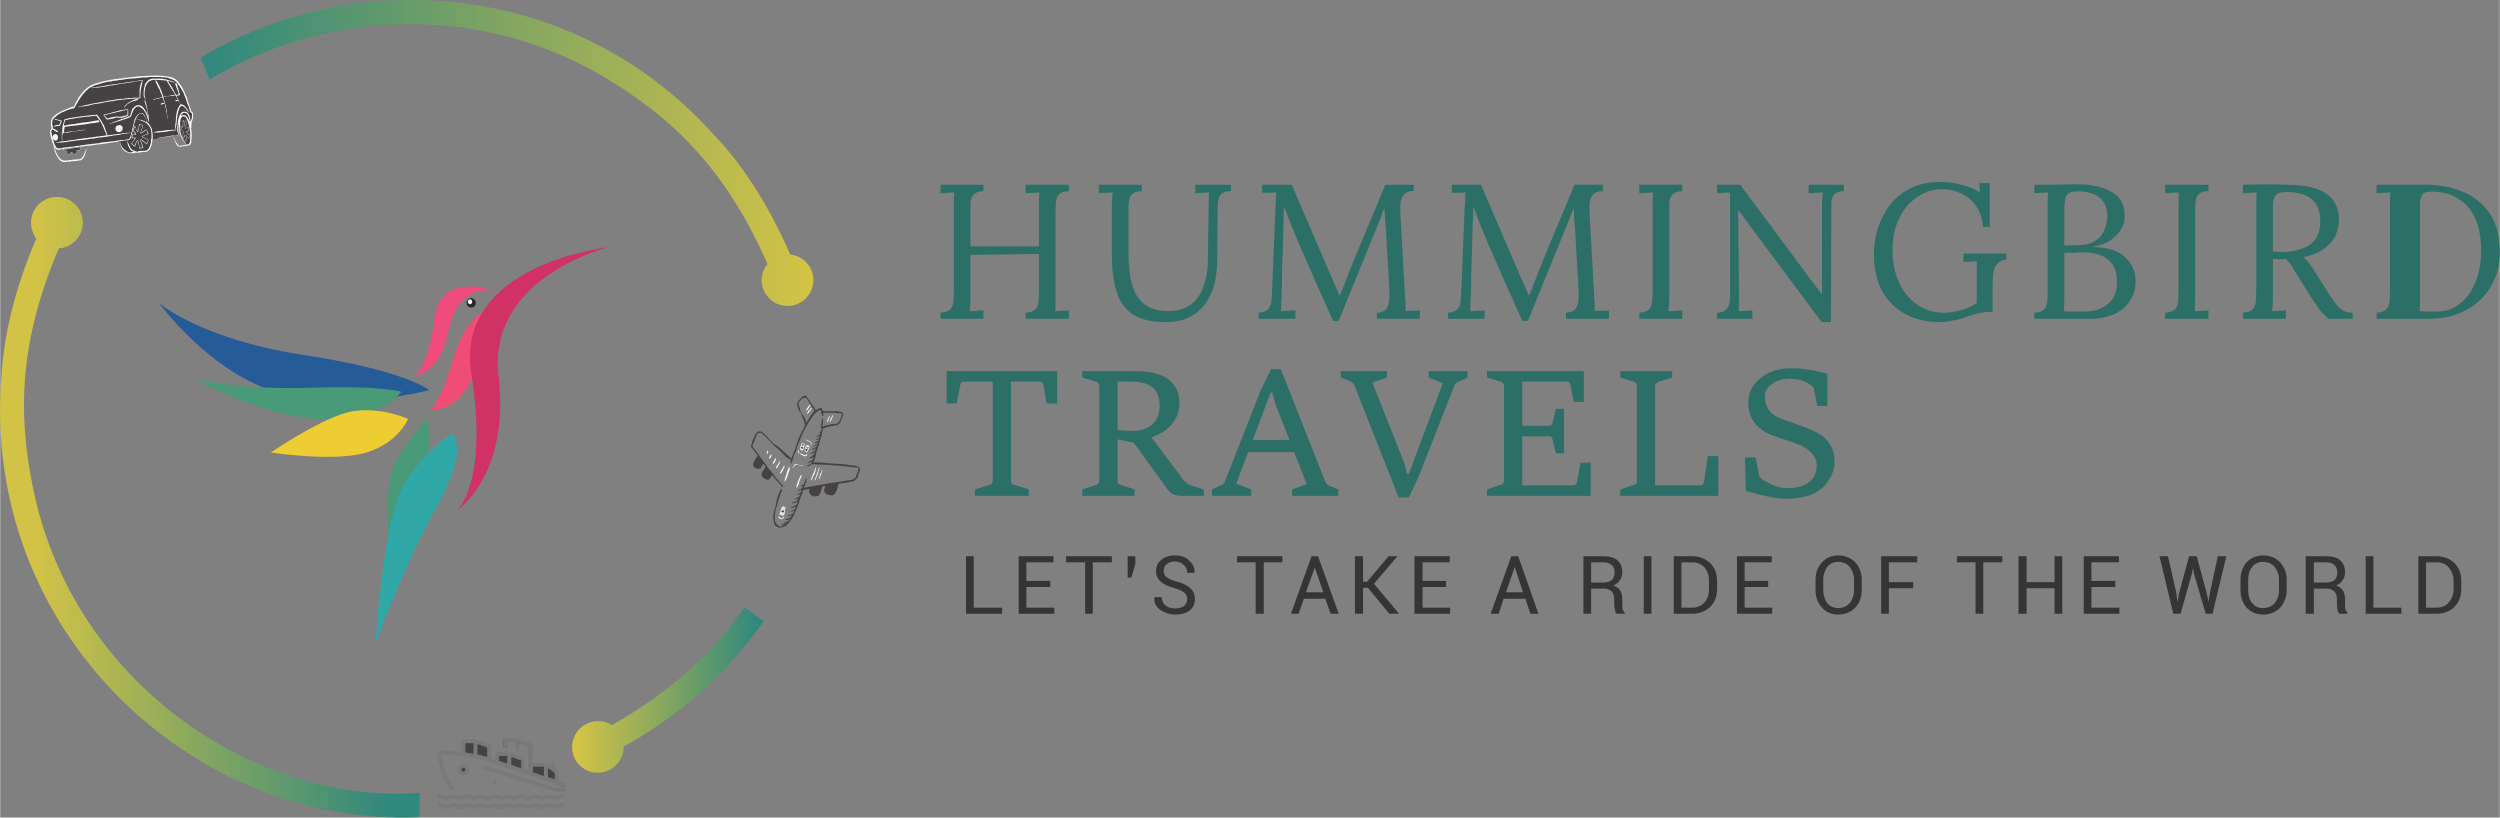 <?xml version="1.0" encoding="UTF-8"?>
<!DOCTYPE svg PUBLIC "-//W3C//DTD SVG 1.1//EN" "http://www.w3.org/Graphics/SVG/1.1/DTD/svg11.dtd">
<!-- Creator: CorelDRAW X7 -->
<svg xmlns="http://www.w3.org/2000/svg" xml:space="preserve" width="61.607mm" height="20.146mm" version="1.1" style="shape-rendering:geometricPrecision; text-rendering:geometricPrecision; image-rendering:optimizeQuality; fill-rule:evenodd; clip-rule:evenodd"
viewBox="0 0 6170 2018"
 xmlns:xlink="http://www.w3.org/1999/xlink">
 <rect x="0" y="0" width="6170" height="2018" fill="#808080" stroke="none"/>
 <defs>
  <style type="text/css">
   <![CDATA[
    .fil19 {fill:#FEFEFE}
    .fil15 {fill:#EF4C7B}
    .fil16 {fill:#EF4C76}
    .fil4 {fill:#F7F7F8}
    .fil13 {fill:#EECD33}
    .fil7 {fill:#E5E3E3}
    .fil5 {fill:#E2E3E3}
    .fil17 {fill:#D03265}
    .fil6 {fill:#ACABAB}
    .fil9 {fill:#7A7979}
    .fil10 {fill:#5D5B5B}
    .fil8 {fill:#545455}
    .fil3 {fill:#464244}
    .fil18 {fill:#282828}
    .fil12 {fill:#499A79}
    .fil14 {fill:#30A8A8}
    .fil20 {fill:#2C6F66}
    .fil11 {fill:#255B97}
    .fil22 {fill:#373435;fill-rule:nonzero}
    .fil21 {fill:#2C6F66;fill-rule:nonzero}
    .fil0 {fill:url(#id0)}
    .fil2 {fill:url(#id1)}
    .fil1 {fill:url(#id2)}
   ]]>
  </style>
  <linearGradient id="id0" gradientUnits="userSpaceOnUse" x1="952.5" y1="1251.81" x2="82.83" y2="1251.81">
   <stop offset="0" style="stop-opacity:1; stop-color:#31887D"/>
   <stop offset="1" style="stop-opacity:1; stop-color:#D2C346"/>
  </linearGradient>
  <linearGradient id="id1" gradientUnits="userSpaceOnUse" xlink:href="#id0" x1="1870.42" y1="1702.78" x2="1425.84" y2="1702.78">
  </linearGradient>
  <linearGradient id="id2" gradientUnits="userSpaceOnUse" xlink:href="#id0" x1="509.963" y1="377.785" x2="1992.22" y2="377.785">
  </linearGradient>
 </defs>
 <g id="Layer_x0020_1">
  <path class="fil0" d="M1035 2017l0 -60c-382,30 -838,-247 -949,-729l0 0c-40,-179 -48,-367 59,-615l0 0c33,-2 59,-30 59,-63l0 0c0,-36 -29,-64 -64,-64 -35,0 -64,28 -64,64l0 0c0,14 5,28 13,39l0 0c-56,130 -81,247 -86,341l0 0c-50,627 472,1113 1032,1087z"/>
  <path class="fil1" d="M1015 0c-183,0 -364,49 -520,142l22 54c267,-161 644,-199 970,-8l0 0c157,93 299,216 407,464l0 0c-21,25 -19,63 6,86l0 0c25,24 66,23 90,-3l0 0c24,-25 23,-66 -3,-90l0 0c-10,-10 -24,-15 -37,-17l0 0c-57,-130 -124,-229 -190,-297l0 0c-204,-226 -477,-331 -745,-331l0 0c0,0 0,0 0,0z"/>
  <path class="fil2" d="M1510 1790c-28,-18 -65,-11 -85,15l0 0c-22,29 -16,69 12,90l0 0c28,21 68,15 89,-13l0 0c9,-11 13,-25 13,-39l0 0c124,-70 214,-147 275,-221l0 0c25,-28 49,-58 71,-88l-48 -36c-71,105 -171,203 -327,292z"/>
  <path class="fil3" d="M131 334c0,-2 5,-4 8,-2 5,3 5,12 -1,15 -1,0 -3,0 -5,-1 0,0 -2,-2 -2,-3 -1,0 -2,-1 0,3 1,3 2,9 4,12 0,0 1,1 1,2 0,0 1,1 1,2 4,7 7,4 15,4 2,-1 1,-1 2,-1l7 -1c1,0 1,0 2,0l6 -1c3,0 9,-1 12,-1 4,-1 7,-2 12,-2 1,0 1,0 2,0 2,0 2,0 3,-1l23 -3c3,0 2,0 3,0 1,-1 2,0 3,-1l6 0c2,-1 4,-1 6,-1 2,0 4,0 6,-1 1,0 4,-1 5,-1l27 -3c1,0 2,0 3,0 1,-1 2,-1 3,-1 1,0 1,0 2,0l12 -2c1,0 2,0 3,0 1,0 2,0 3,0l12 -2c2,0 3,0 4,-2 3,-2 3,-6 4,-10l1 -5c1,-2 1,-3 2,-5 0,-1 0,-2 0,-3 2,-5 2,-11 4,-16l2 -8c2,-4 1,-2 3,-6 1,0 1,0 1,-1 3,-4 7,-9 13,-9 6,0 9,10 11,15l1 5c1,3 1,3 3,4 4,4 6,7 8,11 1,1 2,4 2,5 2,8 3,17 2,25 0,0 0,0 0,0 1,0 1,0 1,0 0,0 0,0 0,0 0,-1 2,0 3,-1 1,0 1,0 2,0 3,0 7,-1 7,-1 3,0 2,0 2,-1 -1,0 -1,0 -2,0 0,0 -1,0 -1,0 -1,0 0,0 -1,0 2,0 5,-1 7,-1 2,-1 4,-1 6,-1 3,-1 17,-3 23,-4l10 -1c2,-1 4,-1 6,-1 1,-3 -2,-9 -2,-13 0,-2 0,-5 1,-7 0,-2 0,-2 0,-3 0,-1 0,-3 0,-4 1,-4 1,-8 2,-12 2,-7 4,-15 11,-18 2,0 5,0 7,0 6,2 8,7 10,12 0,2 0,4 1,6l0 3c0,1 1,3 1,3 0,0 0,-1 1,-2 0,-1 0,-2 1,-2 0,-1 0,-3 1,-5 0,-3 1,-8 0,-11 0,-1 -1,-1 -2,-2 -2,-1 -1,0 -2,-2l-2 -7c-1,-2 -2,-5 -2,-6 -1,-3 -2,-5 -3,-7l-4 -13c-1,-1 -1,-2 -1,-3 -1,-1 -1,-2 -2,-4 -1,-2 -2,-3 -2,-6l-1 -1 0 0 0 -1c-3,-4 -5,-9 -8,-13 -5,-8 -10,-16 -19,-19l-9 -3c-1,-1 -2,0 -2,-1 -2,0 -4,-1 -6,-1 -3,0 -3,0 -4,0 -1,-1 -3,0 -4,0 -2,-1 -2,-1 -4,-1 -5,0 -26,0 -28,0 -2,1 -5,1 -7,1 -1,0 -2,0 -3,0 -2,0 -3,0 -5,0 -5,1 -11,1 -16,2l-16 1c-2,0 -6,1 -8,1l-8 1c-2,0 -2,0 -4,1 -3,0 -13,1 -15,2 -3,0 -6,0 -8,1 -1,0 -2,0 -4,1l-5 0c-3,1 -7,2 -10,2 -2,1 -4,1 -7,2l-3 1c-2,1 -5,1 -7,2l-10 3c-4,2 -8,4 -12,6 -3,2 -6,5 -9,8 -11,11 -18,24 -25,36 -2,3 -2,5 -4,6 -5,1 -10,3 -15,4l-11 5c-4,1 -8,4 -12,6l-5 4c-3,2 -8,7 -10,10l0 3c-1,1 -1,3 -1,7 0,1 1,2 1,4 0,2 1,4 1,7 3,1 9,4 12,7 1,0 1,0 1,2 -6,0 -11,-6 -14,-7 -1,1 -2,3 -3,4 -1,2 0,4 1,6 0,2 1,8 2,11 0,0 0,0 0,0l0 0c0,-1 0,-5 2,-6z"/>
  <path class="fil4" d="M152 334l0 10c0,2 1,3 0,5 0,0 0,0 0,0l-6 1c-1,1 -1,1 -2,1l-7 1c0,0 0,0 0,0 0,1 0,1 0,1 2,0 22,-2 23,-2 4,-1 8,-1 12,-2l23 -3c4,0 8,-1 12,-1 4,0 7,-1 12,-2 3,0 8,-1 11,-1l12 -2c3,-1 8,-1 11,-1 1,-1 1,-1 3,-1 1,0 2,0 3,0l24 -4c2,0 5,0 7,-1 1,0 2,0 3,0 2,0 2,-1 3,-1l11 -2c4,0 10,-1 14,-2 0,-1 0,-1 -1,-1 -1,0 -1,1 -2,1 -1,0 -3,0 -4,0 -1,0 -2,0 -4,0l-8 1c-2,0 -1,0 -2,1 -1,0 -3,0 -4,0l-31 4 -4 -11c-1,-2 -4,-11 -5,-14l-3 -4c-2,-4 -3,-7 -6,-11l-6 -8c0,-1 -1,-2 -2,-3l-8 1c-1,0 -3,0 -4,0 -9,1 -18,2 -27,3 -6,1 -14,2 -19,3 -5,1 -15,2 -19,4 -4,1 -3,-2 -6,10 -1,2 -1,4 -2,6 0,3 -2,13 -2,16 0,2 0,3 0,8z"/>
  <path class="fil4" d="M154 368l1 0c0,0 1,0 2,0 0,0 1,-1 2,-1 2,0 4,0 6,0 1,0 1,-1 3,-1l20 -3c1,0 1,0 3,0 1,0 1,0 2,0 1,-1 3,-1 4,-1 1,0 1,0 3,0l8 -1c1,0 2,-1 3,-1l5 0c5,0 12,-2 18,-2 5,-1 9,-2 14,-2l28 -4c3,-1 13,-2 15,-2 0,-1 0,0 1,-1 0,0 0,0 1,0 1,0 1,0 2,0l13 -2c2,0 3,0 5,0 1,-1 3,-1 4,-1 5,-1 6,-6 7,-10 0,-1 0,-2 0,-3 1,-1 1,0 1,-2l3 -10c0,-1 0,0 0,-2l1 -2c0,-1 0,0 0,-2 0,-1 1,-3 1,-6l5 -15c2,-5 9,-17 16,-13 5,3 10,16 10,20 -1,0 -2,-1 -3,-1 -3,-2 -6,-3 -9,-4 -3,-1 -10,-1 -14,-1 1,1 4,1 6,1 1,0 3,1 5,1 2,1 2,1 4,2 6,2 12,5 15,10l3 3c4,8 5,11 5,21l0 6c0,1 0,2 0,3l-1 3c0,0 0,0 0,0 0,1 0,2 0,3 -1,8 -4,20 -11,23 -2,1 -9,1 -12,1l-8 1c-1,0 -1,1 -2,1 -3,0 -8,-2 -10,-3 -3,-2 -5,-3 -7,-6 -1,-2 -3,-5 -4,-8l-3 -8c-1,0 0,0 -1,0 -2,2 2,13 4,16 2,4 4,7 9,9 2,0 1,0 2,1 -2,0 -5,0 -7,1 -4,1 -12,-4 -15,-7 -8,-6 -10,-17 -11,-19 0,1 0,1 0,1l0 3c0,1 1,2 1,3 0,1 1,3 2,5 0,1 1,4 6,9 2,2 4,3 5,4 1,0 2,1 3,1 5,2 7,3 13,2 1,0 2,0 4,0 1,0 2,0 3,-1 2,0 2,0 4,0 1,0 2,0 3,0l15 -2c1,0 2,0 3,0 3,-1 4,0 6,-2 2,-1 4,-3 5,-4 4,-7 6,-15 7,-25 1,-8 0,-17 -2,-25 0,-1 -1,-4 -2,-5 -2,-4 -4,-7 -8,-11 -2,-1 -2,-1 -3,-4l-1 -5c-2,-5 -5,-15 -11,-15 -6,0 -10,5 -13,9 0,1 0,1 -1,1 -2,4 -1,2 -3,6l-2 8c-2,5 -2,11 -4,16 0,1 0,2 0,3 -1,2 -1,3 -2,5l-1 5c-1,4 -2,8 -4,10 -1,2 -2,2 -4,2l-12 2c-1,0 -2,0 -3,0 -1,0 -2,0 -3,0l-12 2c-1,0 -1,0 -2,0 -1,1 -2,0 -3,1 -1,0 -2,0 -3,0l-27 3c-1,0 -4,1 -5,1 -2,1 -4,1 -6,1 -2,0 -4,0 -6,1l-6 0c-1,1 -2,0 -3,1 -1,0 0,0 -3,0l-23 3c-1,1 -1,1 -3,1 -1,0 -1,0 -2,0 -5,0 -8,1 -12,2 -3,0 -9,1 -12,1l-6 1c-1,0 -1,0 -2,0l-7 1c-1,0 0,0 -2,1 -8,0 -11,2 -15,-4 0,-1 -1,-2 -1,-2 0,-1 -1,-2 -1,-2 -2,-3 -3,-9 -4,-12 -2,-4 -1,-3 0,-3l-1 -2c-1,-6 0,-2 1,-7 -2,1 -2,5 -2,6l0 0c0,0 0,0 0,0 -1,-3 -2,-9 -2,-11 -1,-2 -2,-4 -1,-6 1,-1 2,-3 3,-4 3,1 8,7 14,7 0,-2 0,-2 -1,-2 -3,-3 -9,-6 -12,-7 0,-3 -1,-5 -1,-7 0,-2 -1,-3 -1,-4 0,-4 0,-5 1,-7l0 -3c2,-3 7,-8 10,-10l5 -4c4,-2 8,-5 12,-6l11 -5c5,-1 10,-3 15,-4 2,-1 2,-3 4,-6 7,-12 14,-25 25,-36 3,-3 6,-5 9,-8 4,-2 8,-4 12,-6l10 -3c2,-1 5,-1 7,-2l3 -1c3,-1 5,-1 7,-2 3,0 7,-1 10,-2l5 0c2,-1 3,-1 4,-1 2,-1 5,-1 8,-1 2,-1 12,-2 15,-2 2,-1 2,-1 4,-1l8 -1c2,0 6,-1 8,-1l16 -1c5,-1 11,-1 16,-2 2,0 3,0 5,0 1,0 2,0 3,0 2,0 5,0 7,-1 2,0 23,0 28,0 2,0 2,0 4,1 1,0 3,-1 4,0 1,0 1,0 4,0 2,0 4,1 6,1 0,1 1,0 2,1l9 3c9,3 14,11 19,19 3,4 5,9 8,13l0 1 0 0 1 1c0,2 1,4 2,6 1,2 1,3 2,4 0,1 0,2 1,3l4 13c1,2 2,4 3,6 0,2 1,5 2,7l2 7c1,2 0,1 2,2 1,1 2,1 2,2 1,3 0,8 0,11 -1,2 -1,4 -1,5 -1,0 -1,1 -1,2 -1,1 -1,2 -1,2 0,0 -1,-2 -1,-3l0 -3c-1,-2 -1,-4 -1,-6 -2,-5 -4,-10 -10,-12 -2,0 -5,0 -7,0 -7,3 -9,11 -11,18 -1,4 -1,8 -2,12 0,1 0,3 0,4 0,1 0,1 -1,3 0,2 0,5 0,7 0,4 3,10 2,13 -2,0 -4,0 -6,1l-10 1c-6,1 -20,3 -23,4 -2,0 -4,0 -6,1 -2,0 -5,1 -7,1 1,0 0,0 1,0 0,0 1,0 1,0 1,0 1,0 2,0l25 -4c3,0 15,-2 18,-3 2,0 6,0 6,-1 1,-1 0,-2 0,-3 0,-1 0,-3 0,-4 -1,-3 -1,-8 -1,-12l2 -11c0,1 0,7 0,9 0,1 0,2 1,3l0 5c0,1 0,6 1,8 1,2 1,5 2,7 0,1 1,2 1,3 1,1 1,2 2,3l2 4c3,4 5,7 8,9 0,1 2,2 2,3 -1,0 -4,1 -6,1 -2,0 -4,1 -6,1 -2,0 -5,1 -6,1 -2,-1 -4,-3 -4,-4 -1,-1 -2,-3 -3,-4l-3 -5c-1,-2 -4,-10 -4,-10 -1,2 4,13 5,16 6,11 8,10 19,8l4 -1c1,0 2,0 3,0 4,-1 8,0 11,-4 2,-3 2,-8 2,-12 1,-5 1,-16 0,-21 0,-1 -1,-5 -1,-6 0,-1 1,-2 1,-3 0,-4 0,-10 1,-14 0,0 0,-1 0,-1l1 -1c2,-5 1,-4 2,-8l0 -5c1,-10 -3,-7 -4,-10 -1,-1 -1,-2 -1,-3 -2,-5 -4,-12 -6,-17l-2 -5c0,-2 -1,-6 -2,-9l-4 -8c0,0 0,-1 -1,-2 0,-2 -1,-3 -2,-5 -1,-3 -3,-6 -4,-9 -2,-3 -5,-7 -7,-10 -4,-6 -9,-12 -15,-14 -4,-2 -11,-4 -15,-4 -3,0 -1,0 -3,-1 -3,0 -7,0 -10,-1 -1,0 -2,0 -4,0 -7,0 -14,-1 -21,0 -2,0 -5,0 -7,0l-21 1c-10,1 -24,2 -34,4l-6 0c-1,0 -1,0 -2,0 -1,1 -1,1 -2,1l-6 1c-2,0 -2,0 -3,0l-7 1c-1,0 0,0 -1,0l-2 0c-3,1 -11,2 -13,2 -3,1 -6,2 -9,2 -1,1 -2,0 -3,1 0,0 -1,0 -1,0 -2,1 -6,1 -8,2 -1,0 -2,0 -3,1 -4,1 -8,2 -12,3 -1,1 -2,1 -2,1l-8 3c-10,5 -18,13 -24,21l-5 6c-3,4 -10,17 -13,23l0 1c-2,2 -1,2 -5,3 -5,1 -11,4 -16,6 -5,2 -11,4 -15,7 -4,2 -5,2 -9,5 -4,3 -10,8 -11,12 -2,4 -2,8 -2,13l1 7c1,3 1,3 -1,6 -1,1 -3,4 -2,5 0,0 0,0 0,1 0,0 0,1 0,2 0,1 0,1 1,3 0,5 2,13 4,18 0,1 0,2 1,3 0,0 0,1 1,2 1,2 1,4 2,6 1,1 0,1 0,3 0,1 1,1 1,3 1,7 4,15 8,21 3,6 9,13 17,13 3,0 10,-1 14,-1 1,0 2,0 3,-1l4 0c4,0 9,-1 13,-1 2,-1 4,-1 6,-1 10,-2 16,-28 15,-30 -1,0 -1,3 -1,3 -3,7 -6,16 -11,21 -2,3 -3,3 -6,3 -2,0 -11,1 -12,1 -1,0 -3,0 -4,0 -2,1 -2,1 -4,1 -1,0 -3,0 -4,0 -2,0 -1,1 -4,1 -7,0 -12,2 -18,-4 -2,-1 -3,-3 -4,-4 -3,-4 -5,-8 -7,-12 0,-1 0,-2 -1,-3 -1,-2 -3,-8 -3,-10 0,0 2,3 3,4 5,5 8,2 17,1z"/>
  <path class="fil3" d="M157 310c3,0 7,-1 11,-2l14 -2c1,0 2,0 3,0 1,0 1,0 2,-1l9 -1c4,-1 10,-2 14,-2l14 -2c3,-1 7,-1 11,-2 2,0 3,-1 5,-1 2,0 2,0 3,0 2,2 2,2 1,4 -1,1 -1,1 -2,1 -2,0 -4,1 -6,1 -9,1 -18,2 -27,4l-33 4c-1,0 -2,0 -3,0l-5 1c-11,2 -8,-1 -10,8 0,2 -1,5 -1,7 2,0 4,0 5,0 1,-1 0,-1 2,-1 2,0 4,0 6,-1 3,0 13,-1 13,-1l25 -4c1,0 1,0 2,1 -1,0 -3,0 -4,0 -2,1 -7,1 -10,2l-17 2c-1,1 -2,0 -4,1 -1,0 -2,0 -3,0 -2,1 -2,1 -3,1l-7 1c-1,0 -1,0 -2,0l-5 1c-1,-2 0,-4 0,-6 0,-2 0,-3 0,-5 -1,2 -1,9 -1,10 0,2 0,5 -1,6l0 15c2,0 5,-1 7,-1 1,0 2,0 3,0 3,-1 8,-1 10,-2 4,0 7,-1 11,-1l10 -2c1,0 2,0 3,0l11 -2c1,0 0,0 1,0 1,0 1,0 2,0l7 -1c3,-1 6,0 8,-1l6 -1c1,0 2,0 3,0 1,-1 2,-1 4,-1 1,0 0,0 3,0 2,-1 5,-1 7,-1 4,-1 9,-1 14,-2 -1,-2 -6,-14 -7,-16 -2,-5 -4,-10 -7,-15l-4 -7c-2,-2 -3,-4 -5,-6 -2,-4 -1,-4 -7,-4 -2,0 -9,1 -10,1 -3,1 -10,1 -13,1 -2,1 -5,1 -8,1 -1,1 -3,1 -5,1l-14 2c-1,0 -1,0 -2,1 -6,0 -12,2 -17,3 -4,0 -4,1 -5,5 -1,2 -2,7 -2,9z"/>
  <path class="fil3" d="M291 350c1,0 3,0 5,0 0,2 0,2 0,3l3 9c-1,-2 -2,-3 -2,-5 0,-1 -1,-2 -1,-3l0 -3c0,0 0,0 0,-1 1,2 3,13 11,19 3,3 11,8 15,7 2,-1 5,-1 7,-1 -1,-1 0,-1 -2,-1 -5,-2 -7,-5 -9,-9 -2,-3 -6,-14 -4,-16 1,0 0,-1 1,1l3 7c1,3 3,6 4,8 2,3 4,5 7,6 2,1 7,3 10,3 1,0 1,-1 2,-1l8 -1c3,0 10,0 12,-1 7,-3 10,-15 11,-23 0,-1 0,-2 0,-3 0,0 0,0 0,0l1 -3c0,-1 0,-2 0,-3l0 -6c0,-10 -1,-13 -5,-21l-3 -3c-3,-5 -9,-8 -15,-10 -2,-1 -2,-1 -4,-2 -2,0 -4,-1 -5,-1 -2,0 -5,0 -6,-1 4,0 11,0 14,1 3,1 6,2 9,4 1,0 2,1 3,1 0,-4 -5,-17 -10,-20 -7,-4 -14,8 -16,13l-5 15c0,3 -1,5 -1,6 0,2 0,1 0,2l-1 2c0,2 0,1 0,2l-3 10c0,2 0,1 -1,2 0,1 0,2 0,3 -1,4 -2,9 -7,10 -1,0 -3,0 -4,1 -2,0 -3,0 -5,0l-13 2c-1,0 -1,0 -2,0 -1,0 -1,0 -1,0 -1,1 -1,0 -1,1z"/>
  <path class="fil4" d="M413 286c-1,-2 -1,-5 -1,-7 0,-1 0,-1 0,-3l-2 -10c0,-1 0,-1 0,-2l-7 -24 6 -1c2,0 0,0 2,0 0,0 0,-1 0,-1 1,0 1,0 1,0 4,0 2,0 4,0 0,0 1,0 2,0 1,0 1,-1 3,-1 2,0 2,0 4,0 3,-1 6,-1 8,-1 1,3 5,8 5,11 -1,0 -3,-1 -4,0 -4,1 -4,3 -1,3 2,1 4,0 6,-1 0,0 0,-1 0,-1 0,0 0,0 0,0 0,1 0,1 1,2 1,2 2,5 3,6 2,5 -1,3 -3,8 -4,8 -5,13 -6,21 0,3 0,6 -1,9 0,1 0,0 0,1 0,1 0,2 0,2 -1,6 -2,17 -1,22 1,0 0,0 1,0 1,-1 0,-2 0,-3 1,-2 1,-2 1,-4 0,-1 0,-2 1,-4l1 -12c1,-4 1,-10 2,-14 1,-1 1,-2 1,-3 0,-1 0,-3 1,-5 0,-1 1,-2 1,-3 0,-2 3,-8 4,-8 0,0 0,0 0,0l1 0 0 -1c4,-1 4,-1 6,1 4,2 7,6 9,10 1,1 3,4 4,5 0,-1 0,-1 0,-2 -2,-4 -4,-8 -7,-11 -2,-3 -5,-6 -9,-7 -2,-1 -3,0 -4,0 -1,-1 -1,-1 -1,-2 -1,-1 -1,-2 -2,-3 0,-1 0,-2 -1,-3l-1 -3c-1,-3 -4,-8 -5,-11 0,0 0,0 0,0l1 0c0,0 1,0 1,0 2,-1 4,0 6,-1 1,-1 0,-2 0,-4 0,-1 -1,-1 -1,-2l-3 -12c0,0 0,0 0,-1 0,0 0,1 0,0 0,0 0,0 -1,0 0,-3 -1,-6 -2,-9 0,-1 -1,-1 -2,-2 0,0 0,0 -1,0 0,1 -1,2 -1,3l8 21c0,2 1,4 0,4 -1,1 -5,1 -6,1 -1,-1 -4,-7 -5,-9 -1,-3 -7,-13 -9,-16l-4 -5c0,-2 -1,-3 -2,-4 3,0 7,1 9,2 2,1 8,2 9,2 -1,-2 -16,-6 -20,-7 -1,-1 -2,-1 -3,-1 -4,-1 -9,-1 -12,-2 -3,0 -6,0 -9,0 -12,0 -20,-1 -27,9 -2,2 -3,4 -4,6 -1,4 -1,7 -2,9 -1,2 0,4 -1,6 0,1 0,1 0,2 0,2 0,5 0,6 0,1 0,4 0,5 0,2 2,4 3,6 0,2 1,3 2,3 0,-1 -2,-5 -2,-7 -2,-5 0,-20 2,-26 2,-5 5,-9 8,-12 3,-1 4,-2 7,-3 2,0 7,-2 9,-1 0,1 0,2 1,3 0,1 0,2 0,3 1,2 8,17 10,20 1,2 1,4 2,6 0,0 0,0 1,1 1,2 3,8 3,9 -2,2 -6,2 -9,3 -1,0 -2,0 -3,1 -1,0 -1,0 -3,0 -1,0 -2,1 -2,1 -2,0 -3,0 -5,1l-1 1c0,1 1,0 2,0l4 -1c2,-1 4,-1 6,-1 3,-1 8,-3 12,-3 0,1 1,2 1,3l2 6c0,1 1,2 1,3l1 3c0,0 1,2 1,3 0,1 0,1 0,1l1 5c1,2 1,2 1,4l2 10c0,3 1,9 1,12 0,1 0,2 1,2l0 -7z"/>
  <path class="fil3" d="M413 286c0,0 0,0 0,2 1,1 0,3 0,4 0,2 1,3 1,4 0,2 0,9 -1,11 0,2 0,5 0,8 -1,4 0,1 0,6l3 0 2 0c2,0 1,0 2,-1 2,0 6,1 8,0 1,0 2,0 2,0 0,0 2,0 2,0 0,0 0,0 0,-1 -1,-5 0,-16 1,-22 0,0 0,-1 0,-2 0,-1 0,0 0,-1 1,-3 1,-6 1,-9 1,-8 2,-13 6,-21 2,-5 5,-3 3,-8 -1,-1 -2,-4 -3,-6 -1,-1 -1,-1 -1,-2 0,0 0,0 0,0 0,0 0,1 0,1 -2,1 -4,2 -6,1 -3,0 -3,-2 1,-3 1,-1 3,0 4,0 0,-3 -4,-8 -5,-11 -2,0 -5,0 -8,1 -2,0 -2,0 -4,0 -2,0 -2,1 -3,1 -1,0 -2,0 -2,0 -2,0 0,0 -4,0 0,0 0,0 -1,0 0,0 0,1 0,1 -2,0 0,0 -2,0l-6 1 7 24c0,1 0,1 0,2l2 10c0,2 0,2 0,3 0,2 0,5 1,7z"/>
  <path class="fil5" d="M339 325c-2,-1 -5,-13 -7,-15 -1,0 -1,0 -1,2 -1,2 -3,9 -3,10 0,1 2,4 3,5 1,2 3,3 1,5 -1,0 -3,-2 -6,-2l-1 5c0,2 -1,5 -1,6 4,1 11,-1 8,2l-6 8c-4,4 -3,3 3,9 1,1 1,1 1,1 2,2 2,1 4,-2 0,-1 1,-3 1,-4 1,-2 1,-3 2,-4 0,-1 1,-2 1,-4 3,0 2,3 3,7l2 8c0,2 0,4 1,5 1,0 6,-1 7,-2 3,-1 2,-2 1,-5 -1,-3 -5,-12 -5,-14 2,0 2,0 4,2 2,1 10,8 11,8 1,0 1,-1 1,-2 1,-1 1,-2 1,-3 1,-2 2,-5 2,-6 -2,-2 -12,-5 -15,-7 0,-1 0,-1 1,-2l13 -5c1,0 1,0 1,-1 0,-1 -1,-3 -2,-4 0,0 0,0 0,0 -1,-2 -1,-4 -2,-6 -2,-1 -9,4 -11,6 0,0 -1,0 -1,0 0,0 0,0 0,0 -1,1 -2,1 -3,1 0,-1 6,-15 6,-18 -1,0 -8,-3 -10,-3 0,2 -2,11 -3,14 -1,3 0,4 -1,5z"/>
  <path class="fil3" d="M444 305l1 21c1,5 1,6 3,10 0,2 2,5 3,7 1,2 2,3 3,5l7 9c1,0 4,-1 5,-2 3,-3 3,-15 3,-20 0,-5 0,-10 -1,-14 -1,-7 -4,-20 -7,-26 -2,-4 -4,-8 -9,-8 -2,0 -3,1 -4,2 -2,3 -2,3 -3,6 -1,4 0,1 0,4 -1,1 -1,1 -1,2 0,2 0,3 0,4z"/>
  <path class="fil3" d="M403 239c2,0 5,-1 7,-1l10 -2c3,-1 10,-2 11,-2 1,-1 -1,-3 -1,-4 -2,-3 -4,-6 -6,-9 -2,-4 -11,-17 -12,-20 0,-1 0,-2 -2,-2l-8 -1c-1,0 0,0 -1,0l-16 -1c0,2 -1,1 0,2 3,4 2,1 5,8l5 10c1,2 6,17 7,19 0,1 0,2 1,3z"/>
  <path class="fil3" d="M338 326l-5 -12c-1,-1 0,-1 -1,-1 0,1 -1,2 -1,3 -2,7 -2,5 3,12 0,1 1,1 1,3 0,0 -1,2 -2,2 -1,1 -5,-2 -6,-2 0,3 -1,6 -1,9 2,0 5,-1 8,0 1,2 0,3 -4,7 0,1 -5,6 -5,7 0,0 6,6 6,6 1,0 5,-12 7,-14 1,0 2,0 3,1 0,3 1,6 2,9 0,2 0,1 0,3 0,1 0,1 1,2 1,5 -2,6 7,2 0,-2 -6,-16 -5,-17 0,-1 1,-2 2,-2 1,0 5,4 7,5 1,1 6,5 7,5 0,-1 3,-7 3,-9l-15 -6c-1,-3 0,-3 2,-4l12 -5c0,-1 -2,-7 -3,-9 -2,1 -8,5 -11,7 -2,1 -2,1 -4,1 0,-4 6,-17 6,-19l-5 -2c-4,0 -2,-1 -3,2l-2 7c0,1 0,3 -1,4 0,3 0,6 -3,5z"/>
  <path class="fil4" d="M255 283c0,2 0,1 2,4l6 8c1,1 16,-3 18,-3 1,-1 5,-2 6,-2 2,0 10,1 13,1l12 -4c1,-1 3,-1 4,-2 0,-4 0,-9 0,-13 -1,-5 -1,-3 -7,-2l-9 2c-3,0 -4,0 -7,1 -1,1 -1,1 -2,1 -3,1 -6,1 -9,2l-7 2c-1,0 -1,0 -2,1l-18 4z"/>
  <path class="fil3" d="M257 284c0,1 2,3 3,4 2,2 3,3 4,4 1,1 2,0 3,0l3 -1c1,0 1,0 3,-1 12,-2 9,-3 23,-2 3,0 3,0 6,-1l12 -3c0,-2 0,-5 0,-7 0,-3 1,-5 1,-7 -2,0 -5,1 -7,2l-33 8c-1,0 -2,0 -3,1l-15 3z"/>
  <path class="fil4" d="M225 217c2,2 28,-3 32,-3l11 -2c2,0 1,0 2,-1 1,0 2,0 2,0l10 -1c1,-1 1,0 2,-1l4 0c1,-1 2,-1 4,-1 3,-1 8,-1 11,-2 2,0 3,0 4,0 2,-1 9,-2 12,-2 1,0 1,0 2,0 1,-1 1,-1 2,-1 1,0 1,0 2,0 3,-1 7,-1 10,-2l16 -2c-1,1 -2,4 -3,5 -2,4 -3,12 -4,17 0,5 0,11 0,17 0,4 0,3 -8,3 -2,0 -4,0 -6,0 -3,1 -5,1 -7,1l-6 0c-3,0 -4,1 -7,1 -2,0 -4,0 -6,1 -2,0 -2,0 -3,0 -1,0 -3,0 -4,0 -3,1 -6,1 -9,1l-6 1c-1,1 -2,1 -3,1 -4,0 -17,2 -18,3l-30 5c-6,1 -12,3 -18,4 -2,0 -6,1 -8,2 -1,0 -1,0 -1,0l-8 2c-1,0 -2,0 -2,1l-3 1c1,0 8,-1 9,-2 1,0 1,0 2,0 1,0 2,0 2,0 2,-1 4,-1 5,-1l12 -2c1,-1 1,-1 2,-1 6,-1 12,-3 17,-3 1,0 1,0 2,0 2,-1 3,-1 5,-1 3,-1 6,-1 9,-2l10 -2c1,0 1,0 2,0l5 -1c1,0 1,0 2,0 1,0 2,0 3,0 1,-1 1,-1 2,-1 1,0 2,0 2,0 1,0 1,-1 3,-1 2,0 5,-1 7,-1 1,0 1,0 2,0 3,-1 36,-4 41,-4l8 0c3,-1 3,1 3,-10 0,-1 1,-8 1,-11 0,-1 1,-6 2,-9 0,-2 0,-4 1,-5 0,-2 0,-4 1,-5l1 -5c0,0 0,0 0,0 0,0 1,0 1,0 -2,-1 -10,1 -12,1 -1,0 -2,0 -2,1 -1,0 -1,0 -2,0 -3,0 -6,1 -8,1l-8 1c-3,1 -6,1 -9,1 -1,0 -2,1 -3,1 -2,0 -3,0 -5,1 -1,0 -2,0 -3,0l-6 1c-1,0 -1,0 -2,0 -3,1 -10,2 -13,2 -2,0 -5,1 -7,1 -8,1 -15,3 -22,4 -2,0 -4,0 -6,1 -2,0 -3,0 -4,0 -2,1 -3,1 -4,1 -2,1 -11,1 -12,2z"/>
  <path class="fil6" d="M450 313c-2,-1 -1,-2 -3,-1l0 9c1,0 2,1 3,2 1,1 1,1 1,3 0,3 -2,7 -2,9 0,1 1,3 1,4 2,3 1,4 3,4l1 -7c2,2 2,10 3,12 1,0 3,1 5,1 0,-2 -3,-11 -3,-14 1,1 4,5 5,7 1,1 1,1 2,1l2 -8c0,-2 -1,-2 -1,-3 -2,-1 -7,-6 -7,-6 1,-1 4,-1 6,-2 0,-2 -1,-10 -1,-11 -1,-1 -4,3 -7,3 0,-2 2,-9 3,-11 1,-3 0,-3 -3,-7 -1,-1 -1,-1 -2,-1 0,1 -1,4 -1,5 0,2 -1,3 -1,5 -1,-3 0,-9 -1,-11 -1,0 -1,1 -3,3 -1,1 -2,1 -1,4 0,3 1,6 1,10z"/>
  <path class="fil6" d="M154 368l1 0c0,1 0,1 0,1 0,1 4,5 5,5 0,0 2,-2 2,-2 1,0 2,1 3,2 0,2 -1,3 -1,5 1,1 7,5 8,5 1,-2 1,-4 2,-6 0,-1 3,-1 4,-1 5,5 2,7 11,0 1,-1 2,-1 2,-2 -1,-2 -2,-1 -2,-3 0,0 3,0 4,0 1,-1 3,-1 4,-2 0,-1 1,-3 1,-4 1,-2 2,-2 1,-4 1,0 0,0 1,0 -2,0 -2,0 -3,0 -1,0 -3,0 -4,1 -1,0 -1,0 -2,0 -2,0 -2,0 -3,0l-20 3c-2,0 -2,1 -3,1 -2,0 -4,0 -6,0 -1,0 -2,1 -2,1 -1,0 -2,0 -2,0l-1 0z"/>
  <path class="fil4" d="M364 285c-1,-1 -1,-2 -1,-4 -3,-5 -6,-11 -10,-16 -6,-6 -16,-8 -22,-1 -2,2 -3,3 -5,5 -2,5 -4,11 -5,16 -1,2 -1,2 -3,2l-15 6c-2,0 -3,1 -4,1 -5,2 -10,4 -15,6 -3,0 -5,2 -8,3l-6 2c-1,1 -1,0 -1,1 1,0 5,-1 7,-2 1,0 2,0 3,-1 5,-1 9,-3 14,-4 1,0 2,-1 3,-1l7 -2c0,-1 1,-1 1,-1 1,0 1,0 2,0l10 -4c1,0 2,-1 3,-1 4,-2 3,-1 5,-6 1,-4 4,-11 6,-14 5,-7 10,-10 18,-4 5,3 9,9 12,15 0,1 0,2 1,2l3 10c0,0 0,1 0,1l1 1c0,1 0,6 2,6 0,-3 0,-2 0,-3 0,-2 0,-2 0,-4 0,-2 -1,-5 -1,-7l-1 -8c-1,-6 -3,-14 -4,-20 0,-2 -1,-5 -2,-7 0,-1 0,0 0,-1 -1,-1 -1,-4 -3,-4 0,4 3,11 4,16l3 9c0,1 0,2 0,3 1,3 2,6 1,10z"/>
  <path class="fil3" d="M448 313l0 8c4,2 6,3 4,9 -1,1 -2,4 -2,5 1,2 1,4 2,5 1,-1 1,-4 2,-6 0,-2 0,-1 1,-1 1,0 0,1 1,3 0,1 0,3 0,4 1,2 1,4 2,7 0,0 1,0 1,0 1,1 1,1 2,1 -1,-3 -4,-15 -3,-16 1,0 1,1 2,2l3 5c1,0 1,1 1,1 0,0 1,1 1,1 0,0 0,0 0,0 0,0 0,0 0,0 1,-1 2,-6 2,-7l-5 -4c-1,-1 -1,-2 -2,-2 -1,-1 -2,-2 -2,-3 1,-1 5,-2 6,-2 1,-1 0,-7 0,-9 -2,0 -6,4 -8,4 0,-1 3,-9 3,-10 1,-2 2,-4 1,-6 0,0 -2,-3 -3,-3 -1,1 -1,3 -1,3l-1 8c0,1 0,3 -2,3 0,-1 0,-6 0,-8 0,-2 0,-5 -1,-7 0,1 -2,3 -3,4 0,1 1,5 1,6 1,1 1,3 1,5 0,3 -1,2 -2,1 0,-1 0,-1 -1,-1z"/>
  <path class="fil3" d="M157 370c0,0 2,2 3,3 1,-1 1,-2 2,-2 1,0 3,2 4,3l-1 4 6 4c1,-1 1,-4 2,-5 0,-1 4,-2 5,-1 1,0 4,4 4,5l8 -6c-1,-1 -3,-2 -3,-3 1,0 6,-2 7,-2 2,0 2,-1 3,-2 0,-2 1,-3 1,-4 -3,0 -7,1 -11,1l-30 5z"/>
  <path class="fil4" d="M292 309c-12,2 -9,19 3,17 6,-1 11,-10 4,-16 -1,-1 -5,-2 -7,-1z"/>
  <path class="fil4" d="M131 334c-1,5 -2,1 -1,7l1 2c0,1 2,3 2,3 2,1 4,1 5,1 6,-3 6,-12 1,-15 -3,-2 -8,0 -8,2z"/>
  <path class="fil4" d="M418 321l-2 0c-2,0 -3,0 -5,0 -1,0 -3,1 -4,1 -8,1 -13,2 -19,2 -2,1 -6,1 -8,2 0,0 0,0 0,0 -1,0 -1,0 -1,0 1,1 1,1 2,1 4,1 2,0 5,0 2,0 5,0 8,0 2,-1 5,-1 7,-1 1,0 2,0 3,0 1,0 3,0 4,-1 2,0 5,0 7,-1l14 -2c1,0 6,0 6,-2 -6,0 -11,1 -17,1z"/>
  <path class="fil3" d="M446 286c2,-1 2,-2 7,-2 4,0 7,3 9,6 3,4 3,7 5,10 0,1 0,1 0,2 1,-1 0,-4 0,-6 0,-1 -2,-9 -3,-10 -1,-2 -1,-3 -2,-4 -3,-4 -10,-5 -14,0 -1,1 -2,2 -2,4z"/>
  <path class="fil4" d="M306 266c1,0 1,-1 2,-2 1,-2 3,-4 5,-6 0,0 1,-1 1,-1 1,0 1,-1 2,-1 6,-4 8,-5 16,-7 1,0 1,0 3,-1 0,0 0,0 1,0 2,-1 4,-1 5,-4 0,0 0,0 0,0 -2,-1 -5,1 -8,1 -6,3 -16,7 -21,12 -2,2 -6,6 -6,9z"/>
  <path class="fil4" d="M150 299c0,1 -3,5 -3,7 -1,1 -1,2 -1,2l-9 1c-1,0 -2,1 -3,2 -1,1 -2,1 -2,3 4,-1 1,-3 11,-3 5,0 3,1 7,-6 0,-1 0,-1 0,-2 1,-1 1,-1 1,-1 1,-1 1,-3 1,-4l-6 -2c-2,0 -4,0 -5,-1 -3,-1 -4,-1 -7,-1 0,2 2,2 3,2 2,0 3,1 5,1l4 1c1,1 3,1 4,1z"/>
  <path class="fil4" d="M396 258c2,0 4,0 6,-1 7,-2 1,-4 -4,-2 -2,1 -2,1 -2,3z"/>
  <path class="fil3" d="M1976 1020c1,-1 0,-2 0,-3 0,-1 0,-1 -1,-2l-1 -7c-1,-2 -2,-4 -2,-6 -1,-1 -2,-4 -1,-5l0 -3c1,-1 1,-1 2,-2 1,-2 1,-3 3,-5 3,-3 10,-8 14,-4 3,3 7,10 9,14 3,4 6,9 9,13 0,2 2,4 2,5 -2,2 -4,4 -6,6 0,1 0,2 -1,2 -2,2 -3,4 -4,6 -2,4 -5,7 -7,11 0,1 -1,2 -1,2 -1,1 -1,2 -1,2 -1,0 -1,0 -1,-1l-1 -6c-1,-2 -1,-3 -2,-5 0,0 0,0 -1,-1 -1,-2 -2,-3 -3,-5 -1,-3 -2,-5 -4,-5 -1,1 -1,1 -1,2 0,0 0,2 1,2 2,6 6,12 7,17 0,1 0,2 1,4 0,0 1,3 1,3 0,1 -3,5 -3,7 -3,5 -5,10 -8,15l-2 5c-1,2 -2,4 -3,6l-6 18c-2,5 -3,10 -5,14 -2,3 -6,17 -7,18 -1,0 -5,-5 -6,-6 -2,-1 -4,-3 -6,-5 -5,-4 -9,-8 -13,-12 -4,-4 -9,-8 -14,-11 -2,-1 -6,-3 -7,-5 -3,-4 -7,-6 -9,-9 -1,-1 -2,-3 -3,-4 -3,-3 -6,-6 -9,-9 -4,-3 -6,-7 -12,-6 -3,0 -3,0 -4,1 -4,3 -5,5 -7,9 0,1 -1,2 -1,2 -1,3 -4,8 -5,11 0,0 0,1 -1,2 0,1 -1,2 0,3 0,1 0,1 0,2 0,0 -5,4 -1,11 1,1 2,1 3,2 1,1 0,1 1,2l4 5c2,3 3,5 5,7 1,1 2,2 1,4l-6 9c-1,2 -2,4 -3,6 0,2 0,1 -1,2 0,1 -1,6 0,8 1,0 2,2 3,3 3,2 7,4 11,3 2,0 2,0 3,0 1,-2 2,-3 3,-5 0,0 1,0 1,-1 1,-2 2,-5 3,-6l5 5c0,1 1,2 1,3l-8 12c-3,6 -2,10 3,15 5,4 13,7 17,0 1,-2 1,-2 2,-3l2 -4c1,0 0,0 1,0l6 8c2,2 4,6 7,8 2,1 5,6 7,8 3,3 4,6 5,6 5,0 -5,-11 -5,-11 -4,-4 -7,-8 -10,-11 0,-1 -1,-1 -1,-1l-6 -9c-4,-5 -8,-10 -12,-14 -6,-8 -12,-17 -18,-25 -1,-1 -2,-3 -3,-4l-9 -13c-2,-2 -4,-5 -5,-7 -1,0 -1,0 -1,0 -1,-1 -2,-3 -3,-4 0,-1 -1,-3 -1,-5 0,-1 1,0 1,-1 1,-2 0,-2 0,-3 3,-2 3,-6 5,-10 1,-3 3,-6 4,-9 0,-1 0,-1 0,-2l1 -1c0,0 0,0 0,0l2 -3c3,-1 6,-3 9,-1l8 7c1,1 3,3 4,4 3,3 6,7 9,9 5,4 2,2 3,4l20 18c6,6 12,12 18,18 2,1 6,4 8,5 0,1 1,1 1,1 1,0 1,0 1,0 1,1 0,0 1,0l0 1c0,1 -2,6 -2,7l3 1c1,-3 2,-7 4,-10 0,-1 0,-1 0,-2 1,-3 3,-9 4,-12 2,-3 3,-6 4,-9l3 -11c1,0 1,-1 1,-1l3 -9c1,-1 1,-2 1,-2 1,-1 1,-2 1,-3 1,-1 1,-1 1,-2 3,-6 5,-12 8,-18l11 -20c7,-11 13,-21 22,-29 2,-1 7,-5 9,-4l2 7c1,2 1,4 2,7 1,1 3,2 3,-3 0,-1 -1,-2 0,-3 0,-1 0,0 0,-1 1,-1 22,0 26,0 2,0 3,1 7,1 2,0 3,0 3,0 4,0 4,-1 7,0 2,1 3,2 3,4 -1,0 -1,1 -1,1l-1 4c-1,3 -2,5 -3,8 -3,3 -1,6 -9,9 0,0 -1,0 -1,0 -1,1 -1,0 -1,1 -1,0 -4,0 -5,0l-4 0c-2,0 -5,1 -7,2 -3,0 -8,1 -11,2 -1,0 -3,1 -4,2 -1,1 -1,1 -2,1 0,-3 2,-7 2,-11 0,-3 0,-6 0,-9 0,-1 0,-1 -1,-2 -1,1 -2,5 -2,6 -1,4 0,7 -2,12 0,1 0,1 0,2 -1,1 -1,2 0,3 0,2 0,2 2,2 0,1 -1,3 -1,4 -1,3 0,3 -3,5 -2,1 -2,1 -2,3 2,0 1,-1 3,-1 0,2 -3,5 -4,6 -1,1 -3,2 -5,2 -1,1 -1,1 -1,2 1,0 1,0 2,0 2,0 3,-1 5,-2l1 -1c0,1 0,2 -1,3 0,0 0,0 0,0l0 1c-3,4 -3,3 -7,6 -1,0 -2,0 -2,1 5,1 7,-2 8,-2 0,1 0,1 0,2l-1 0c0,1 0,1 0,1 -1,1 -2,2 -3,2 -1,2 -3,2 -5,3 0,0 0,0 -1,1 0,1 0,0 0,0 1,1 1,1 2,1 3,0 4,-2 6,-3 0,3 -2,4 -4,6 -2,1 -3,2 -5,3 -5,2 -1,4 5,-1 0,0 2,-2 2,0 -1,2 -1,2 -2,3 -2,2 -2,2 -4,3 0,1 -2,2 -4,2 -1,1 -2,1 -3,1 -1,1 -1,0 -1,1 1,1 2,1 3,1 5,0 6,-3 8,-3 0,3 -5,7 -8,9l-4 2c-2,1 -4,2 0,2 3,0 5,-2 8,-3 0,-1 1,-2 1,-2 1,1 -1,4 -1,5 -2,3 -5,6 -8,7 0,1 -1,1 -1,1 -1,0 -1,0 -2,1 0,0 -3,1 -1,2 0,0 0,0 0,0 4,1 8,-3 10,-3 0,1 -2,4 -2,5l-1 2c-2,3 -7,4 -10,5 -1,1 -2,1 -1,2 1,1 7,-1 8,-2 1,0 2,-1 3,-1 0,2 -1,3 -3,4 -1,1 -2,2 -3,3 -1,1 -3,2 -5,2 0,1 -1,1 -2,1 0,0 -1,0 -1,1 -1,0 -1,0 -1,1 2,1 9,-1 13,-5 3,0 2,0 3,0 1,0 2,0 4,0 7,1 14,1 21,1 8,0 21,1 29,2 2,0 4,0 7,0 2,0 4,1 7,1 6,1 13,1 20,2 5,1 15,2 20,2 2,0 4,-1 5,1 0,2 -1,4 -1,5 -1,3 -1,3 -1,5l-2 4c-1,2 -1,3 -2,5l0 1 0 1c-2,3 -1,2 -4,5 -2,1 -6,4 -8,4 -3,1 -7,0 -11,1l-10 2c-2,0 -3,1 -5,1 -4,0 -7,1 -10,1l-12 2c-1,0 0,0 -1,0l-13 2c-1,0 -3,1 -5,1 -1,0 -1,0 -2,1 -2,0 -2,0 -3,0 -1,0 -1,0 -2,0 -1,1 -2,0 -3,1l-13 2c0,0 0,0 -1,0 0,0 -1,0 -1,0 -1,0 -1,1 -3,1l-17 3c-1,1 -3,2 -5,1 0,0 1,-1 1,-2l1 -3c1,-2 1,-4 2,-6 1,-1 1,-1 2,-2 1,-3 0,-2 0,-3 0,0 0,-3 0,-3 1,-1 1,-2 1,-3 0,-1 0,0 -1,-1 -1,0 0,0 -1,1 0,1 0,1 -1,1 -1,3 -2,6 -3,9 -2,4 -1,4 -7,6 -1,0 -2,1 -2,2 2,1 4,0 5,-1 0,2 -1,4 -2,6 -2,2 -5,3 -7,4 -1,1 -4,1 -3,3 4,0 7,-3 9,-3 0,1 -1,3 -1,4 -2,4 -6,6 -9,7 -2,0 -2,-1 -2,1l0 0c3,1 6,0 7,-1 1,-1 1,-1 2,-1 0,1 -1,4 -2,5 -1,3 -7,5 -9,7 -1,0 -2,0 -2,1 0,0 0,0 0,0 0,0 0,0 0,0 2,1 4,0 5,0 1,-1 3,-2 4,-2 0,1 -2,3 -3,4 -2,3 -5,5 -9,5 0,0 -1,0 -1,1 -1,0 -1,0 -2,0 -1,0 -2,0 -1,2 3,1 9,-1 11,-3l1 -1c1,-1 1,-1 1,-1 1,1 -1,5 -1,6 -1,4 -6,6 -10,7l-3 1c0,0 -1,0 -1,0 -1,1 -1,1 -1,2l1 0c2,0 5,0 7,-1 1,0 2,-1 4,-1 0,6 -8,9 -12,11 -1,0 -1,0 -1,0 -1,1 -1,0 -1,1 5,1 8,-2 10,-3 0,1 -1,5 -2,5 0,2 0,2 -1,2l-2 2c0,0 0,0 0,0 -2,1 -5,2 -7,3 -2,0 -4,0 -4,2 1,0 4,0 5,0 2,0 5,-2 6,-2 -1,3 -5,6 -7,7 -3,1 -11,3 -10,4 1,1 6,1 7,0 1,0 1,0 2,-1 1,0 2,-1 3,-1 -1,2 -3,4 -5,5 -2,2 -6,3 -8,3 -1,1 -4,1 -4,2 1,2 8,0 8,0 -1,1 -4,2 -6,3 -2,0 -2,0 -4,0 -1,0 -3,1 -3,1 -2,2 4,1 5,1 0,2 -2,2 -3,2 -4,3 -3,3 -7,1 -4,-3 -7,-5 -9,-9 -2,-4 -2,-10 -2,-15 0,-3 1,-7 1,-10 0,-2 1,-3 1,-5 0,-2 0,-2 0,-3 1,-3 1,-1 2,-4l7 -25c1,-1 1,-3 2,-4 1,-3 1,-6 3,-9 0,-1 4,-6 1,-8 -1,0 -2,0 -2,1 -1,0 -1,1 -1,2 0,1 -2,2 -2,3 0,1 -1,2 -1,3 0,0 0,0 0,1 0,0 0,0 -1,1 -1,3 -2,6 -3,8 0,2 0,3 -1,5 -1,2 -1,4 -2,7 0,0 0,0 0,1l-1 6c-1,2 -1,3 -1,5l-1 3c-1,2 -3,8 -3,10l-1 5c-1,4 -1,12 0,16 1,5 1,9 4,13 2,2 5,3 7,5 1,0 2,0 3,0 0,1 0,1 1,1 2,0 8,-2 10,-3 6,-2 9,-5 13,-10 7,-8 14,-20 17,-30l3 -7c0,0 0,0 1,-1 0,-1 0,-1 0,-2 1,-2 2,-4 3,-7l2 -7c0,0 0,-1 0,-1l3 -7c0,-2 2,-6 3,-8 1,-2 1,-5 2,-7 2,-5 1,-4 6,-4 3,-1 7,-2 11,-2 -1,1 -1,2 -1,4 -1,2 0,3 0,4 0,1 1,3 2,4 0,0 1,2 2,2 3,4 8,5 12,4 1,0 1,0 2,0 2,0 2,0 4,-1 1,-1 2,-2 3,-2 0,-2 2,-5 3,-7l1 -3c0,-1 1,-2 1,-2 0,0 0,-1 0,-1 1,-1 1,-2 1,-3 1,-1 1,-4 2,-5 2,-1 4,-1 7,-2 0,3 -2,5 -3,9 0,8 1,7 4,10 0,1 0,1 1,1 0,0 0,1 0,1l9 2c1,0 5,1 6,1 3,-1 5,-3 6,-4 4,-5 7,-14 8,-19 0,-2 0,-4 0,-5 5,-2 12,-2 17,-3 1,0 2,0 3,0 1,-1 0,0 1,-1 3,0 5,0 7,-1 2,-1 4,-1 6,-1 2,0 3,-1 4,-1l1 -1c2,0 3,-2 4,-3 0,0 1,-1 1,-1 2,-2 1,-1 3,-2 1,-1 5,-13 5,-14l1 -4c0,-1 0,0 1,-1 0,-1 0,-2 0,-3 0,-1 1,-3 -1,-5 -1,-2 -4,-3 -7,-3 0,-1 -1,-1 -1,-1 -1,0 -1,0 -1,0 -2,-1 -7,-1 -9,-1 -2,0 -4,-1 -6,-1 -1,0 -1,0 -2,0 -1,0 -1,0 -4,-1l-18 -2c-3,0 -6,0 -9,0l-34 -3c-2,0 -4,0 -6,0 -4,0 -6,-1 -10,-1l-6 1c0,-2 2,-9 3,-11 1,-2 2,-5 2,-7l3 -13c1,0 1,0 1,-1l4 -13c0,-2 5,-19 6,-21l1 -3c0,0 0,0 0,-1l2 -10c1,-1 1,-1 1,-3 0,-1 0,-1 1,-2 2,0 4,-1 6,-2 2,0 3,-1 5,-1l7 -2c1,0 4,0 6,-1 3,0 4,-1 7,-1 3,0 7,-3 9,-5 2,-2 3,-4 3,-6l4 -10c2,-3 3,-8 0,-11 -2,-1 -10,-3 -13,-3 -1,0 -2,0 -3,0 -2,0 -2,0 -3,0 -10,0 -20,0 -29,0 -1,-1 -1,-1 -1,-2 0,-1 -1,-1 -1,-2 0,-1 -1,-1 -1,-2 0,-2 0,-1 0,-2 -3,-1 -6,1 -8,2l-2 1c-2,0 -3,2 -5,3 0,-1 -2,-5 -3,-6 -1,-2 -3,-5 -5,-7l-13 -19c-1,-2 -2,-5 -5,-5 -4,1 -3,1 -6,3 -3,2 -4,3 -7,6 -1,2 -6,8 -7,10 0,2 0,4 0,6 1,0 1,1 1,1 0,2 1,3 1,5l5 10c1,1 1,3 2,3z"/>
  <path class="fil3" d="M2037 1209c0,4 1,4 2,6 0,1 0,1 0,1 1,1 9,3 11,3 1,0 1,1 2,1l0 -1c1,0 1,0 1,0 1,0 1,-1 1,-1 1,0 3,-1 3,-2 0,0 -1,0 -1,0 -2,0 -3,1 -5,0 0,0 -1,-1 -1,-2 4,-1 6,2 10,-2 1,-1 2,-2 2,-3 -2,0 -4,1 -6,1 -1,0 -6,0 -5,-2 4,0 4,1 9,-1 2,-1 3,-1 3,-3 -2,1 -5,3 -9,2 -1,-1 -2,-1 -2,-2 4,-1 6,0 10,-2 1,0 2,-1 2,-2 -1,0 -3,1 -4,1 -1,0 -3,0 -4,0 -2,-1 -2,0 -2,-1 0,-1 1,-1 2,-1 0,0 1,0 2,0 1,0 2,0 3,-1 2,0 5,0 5,-3l-14 2c-1,0 -2,0 -3,0 0,0 -1,0 -2,1 -1,0 -1,0 -2,0 -4,1 -4,-1 -5,2l-2 4c-1,1 -1,3 -1,5z"/>
  <path class="fil3" d="M2000 1206c0,3 0,6 0,9 0,2 2,4 3,5 4,2 6,2 10,2 2,1 2,1 3,0 -1,-1 -5,0 -5,-3 1,-1 2,1 6,1 2,0 4,-1 4,-3 -2,0 -5,1 -7,0 -1,0 -1,0 -1,-2 1,0 8,1 9,0 1,-1 1,-2 1,-3 -1,0 -3,0 -4,0 -1,0 -1,0 -2,-1 -1,0 -1,0 -1,-1l0 0c1,0 3,0 5,0 2,0 2,0 3,-1 1,-1 1,-2 1,-3 -1,0 -5,1 -6,0 -1,0 -1,0 -1,-1 1,-1 7,0 8,-2l1 -2c-2,0 -2,0 -3,1 -1,0 -2,0 -4,0l-11 3c-1,0 -1,0 -2,0 -1,0 -2,0 -2,0 -1,0 0,1 -2,1 -1,0 -1,0 -3,0z"/>
  <path class="fil4" d="M2001 1186c1,0 2,-1 3,-3l3 -8c1,0 1,-1 1,-1 2,-3 3,-8 4,-10 0,0 2,-9 2,-10 -2,0 -2,2 -3,5 0,1 0,1 -1,2 -1,3 -2,7 -4,10 0,1 0,2 -1,2l-3 9c0,2 -1,2 -1,4z"/>
  <path class="fil4" d="M2010 1186c1,0 1,0 2,-1 3,-6 3,-7 6,-14l2 -8c1,-3 3,-7 3,-8l-1 0c-1,1 -1,2 -2,3l-7 20c-1,2 -3,6 -3,8z"/>
  <path class="fil4" d="M2021 1182c2,1 2,-1 3,-4 1,-2 1,-5 2,-6 1,-2 2,-7 3,-9 0,-1 1,-2 1,-3 -2,0 -1,0 -2,2 -1,3 -2,5 -4,8 -1,3 -2,6 -2,9 -1,1 -1,2 -1,3z"/>
  <path class="fil4" d="M2055 1024c-1,0 -1,2 -2,4l-4 8c-1,1 -2,5 -2,5 1,1 2,0 2,-1 2,-3 2,-2 4,-6 1,-2 3,-8 2,-10z"/>
  <path class="fil4" d="M2047 1026c-2,1 -2,5 -3,7 -1,2 -1,2 -2,4 0,1 -1,4 -1,5 2,2 6,-11 6,-13 0,-1 0,-2 0,-3z"/>
  <path class="fil3" d="M1875 1155c1,-2 0,-2 -2,-4 0,0 -1,-1 -1,-1 2,-1 2,0 2,0 1,1 2,1 2,1 1,0 1,0 2,-1 -3,-2 -6,-2 -6,-4 2,0 5,2 7,2 0,-1 0,-1 -3,-2 -1,-2 -2,-2 -2,-3 3,0 4,2 6,3l0 -1c-1,-1 -2,-2 -3,-3 -2,-1 -2,-1 -2,-3 1,0 1,0 2,1l3 2c1,1 1,1 2,1 0,-1 -7,-11 -9,-13 0,-1 -1,-2 -1,-2 -1,0 0,0 -2,2l-3 5c-2,3 -4,6 -5,8 -2,7 1,8 4,10 1,1 2,1 2,2 2,0 5,0 7,0z"/>
  <path class="fil3" d="M1893 1182c0,-1 -1,0 -2,-2 5,0 3,2 6,1l0 -1 -4 -2c-1,-1 -1,-1 -1,-2 3,-1 5,3 7,2 0,-1 -3,-2 -5,-4 -1,0 -1,0 -1,-1 3,-1 5,3 7,3 1,-2 0,-2 -2,-3 0,-1 -1,-1 -1,-1 -1,-1 -2,-1 -1,-2 3,-1 4,2 5,3 1,-1 1,-1 1,-2 -1,0 -1,-1 -2,-2 -1,0 -2,-1 -2,-2 2,0 1,0 3,0 -1,-1 -8,-9 -9,-11 -1,-1 -1,-2 -2,-2 -1,2 -1,3 -1,4 -1,2 -4,5 -5,8 -1,1 -2,2 -1,4 0,1 1,3 1,4 0,1 -1,0 0,2 1,2 5,5 6,5l1 0c0,1 1,1 2,1z"/>
  <path class="fil7" d="M1923 1268c0,1 0,2 3,3 6,4 10,1 11,-5 0,-2 0,-3 0,-5 0,-3 0,-4 1,-6 1,-2 0,-3 -2,-4 -1,-1 -2,-1 -5,-1 -1,1 -1,1 -3,4 -1,3 0,4 -3,10 0,0 0,1 0,2 -1,1 -1,1 -2,2z"/>
  <path class="fil7" d="M1986 1096c-1,-1 -3,-2 -5,-2 -4,-1 -3,2 -4,4 0,2 -1,3 -2,5 0,1 -2,5 -1,6 0,1 6,5 7,3 1,-1 1,-1 1,-2 1,0 1,0 1,-1 0,-1 0,-2 1,-3 0,-1 0,-1 0,-1 0,-1 0,-2 0,-2 1,-2 2,-5 2,-7z"/>
  <path class="fil4" d="M1988 1101c1,1 1,0 0,2 0,0 0,0 0,0 0,0 -1,0 -1,0 0,2 1,-1 0,4 -2,6 -2,7 3,9 0,1 0,0 0,1 3,0 5,-8 7,-11 0,-1 1,-4 1,-5 -1,-1 -1,-1 -2,-1 -1,0 -2,-1 -3,-1 -3,-1 -3,0 -3,1 -1,1 -1,0 -2,1z"/>
  <path class="fil4" d="M1936 1188c2,0 2,-1 3,-3 3,-5 5,-12 7,-18 1,-4 3,-6 3,-11 0,-1 -1,-5 -2,-3l-5 12c0,1 0,2 -1,3 0,0 0,0 0,1 0,0 0,0 0,1 -1,2 -2,6 -3,8 -1,2 -2,8 -2,10z"/>
  <path class="fil4" d="M1965 1204c1,0 1,-1 2,-1 3,-5 3,-7 5,-11 0,-1 0,-1 0,-2l2 -5c0,-2 -1,0 1,-2 0,0 0,-1 0,-1l3 -6c0,-2 1,-3 0,-5 -1,0 0,1 -2,3 -1,1 -2,2 -2,4 0,0 0,0 -1,1 0,0 0,0 0,0l-1 3c-2,4 -4,9 -5,13 0,1 0,1 -1,2 0,1 -1,5 -1,7z"/>
  <path class="fil4" d="M1956 1156c1,-1 0,0 1,-1 1,-1 2,-2 2,-3l2 -2c0,-1 0,-2 3,-2 1,-1 4,0 5,0 0,0 1,0 2,0l3 1c2,0 6,1 7,1l1 0c0,0 0,0 0,0 0,-1 0,0 -1,-1l-8 -1c-3,-1 -9,-3 -12,-2 -1,1 -1,4 -4,7 -1,1 -1,1 -1,3z"/>
  <path class="fil4" d="M1970 1112c-2,2 -2,7 5,9 0,0 1,0 1,1 3,1 8,4 9,4 7,2 7,-5 7,-5 -2,-2 -2,2 -4,3 -2,0 -5,-2 -8,-3 -1,0 -2,0 -2,0 0,-1 0,-1 0,-1 0,0 0,0 0,0 -3,-1 -4,0 -6,-1 -2,-3 0,-5 0,-6 0,-1 -1,-1 -2,-1z"/>
  <path class="fil4" d="M1925 1169c3,1 6,-7 8,-10 0,-2 3,-4 3,-8 0,-2 -2,-2 -2,-1 -1,4 -1,3 -3,6l-4 7c0,1 -3,4 -2,6z"/>
  <path class="fil4" d="M1915 1156c2,0 2,-1 4,-3 0,0 0,0 0,0l1 -2c0,-1 1,-1 1,-2l2 -4c0,-1 3,-5 2,-6 -1,-1 -2,0 -2,1l-4 7c-1,2 -5,6 -4,9z"/>
  <path class="fil4" d="M1992 1021c3,0 8,-8 9,-10 2,-4 2,-2 2,-4 -3,0 -4,3 -6,6 -1,0 -1,1 -2,1 -1,2 -3,3 -3,7z"/>
  <path class="fil4" d="M1907 1144c0,0 0,1 2,0 2,0 3,-2 3,-4 1,-1 1,-2 2,-4 1,-1 1,-1 1,-4 -2,-1 -2,-1 -3,1l-4 8c0,0 -1,2 -1,2 -1,1 -1,1 0,1z"/>
  <path class="fil4" d="M1998 1000c-1,0 -7,9 -8,10 0,1 -2,4 1,3 3,-2 9,-12 9,-12 0,-2 -2,-2 -2,-1z"/>
  <path class="fil4" d="M1923 1274l-2 0c0,3 0,3 2,5 4,5 9,2 12,-2 1,-2 0,-3 -2,-1 -1,1 -3,3 -3,3 -4,2 -5,-1 -6,-3 -2,-1 -1,0 -1,-2z"/>
  <path class="fil7" d="M2002 1099c0,0 1,-2 1,-3 1,-3 -2,-5 -4,-7 -3,-1 -8,-4 -12,-4 1,1 3,2 5,3 1,1 3,1 5,2 1,1 3,2 4,3 0,1 0,2 0,3 0,2 0,3 1,3z"/>
  <path class="fil4" d="M1902 1122l-3 5c0,1 -1,2 -1,3 -1,2 3,4 5,-3 0,-1 1,-3 1,-3 0,-2 0,-2 -2,-2z"/>
  <path class="fil3" d="M1928 1264c3,0 6,1 6,1 0,-1 1,-3 1,-5l-5 0 -2 4z"/>
  <path class="fil3" d="M1991 1114c1,-1 2,-4 2,-5 -2,-1 -2,0 -3,-1 -2,-1 -2,-1 -2,1 0,1 -1,2 0,4 1,0 2,1 3,1z"/>
  <path class="fil4" d="M1892 1120c2,1 2,0 3,-2 0,-1 1,-4 0,-5 0,0 -1,0 -2,0 0,1 -1,5 -1,7z"/>
  <path class="fil8" d="M1990 1103c1,1 0,0 2,1l2 1c0,0 0,-1 0,0 -1,1 -1,0 -3,0 -1,0 -1,-1 -2,0 0,2 0,0 3,2 1,0 1,1 2,1 0,-1 0,-2 1,-2 0,-1 1,-1 0,-3 -1,0 -2,0 -4,0 -1,-1 0,-1 -1,0z"/>
  <path class="fil3" d="M1977 1106c0,0 1,1 2,1 1,0 1,1 2,1 1,-1 1,-2 1,-4 -1,0 -3,-1 -5,-1 0,1 0,2 0,3z"/>
  <path class="fil8" d="M1979 1100c1,0 3,0 4,0 0,0 0,0 0,-1 -2,-1 -2,0 -3,-2 2,0 2,1 4,1 0,-1 0,-1 -1,-2 -4,-1 -3,-1 -4,2 0,1 0,1 0,2z"/>
  <path class="fil9" d="M1245 1823c0,0 0,0 0,0 -2,1 -3,2 -3,4l0 18 9 0c0,-2 0,-12 0,-13 1,0 4,0 5,0 3,0 13,0 15,0l0 18c2,1 3,1 5,2 1,0 4,1 5,1 0,-5 -1,-15 0,-19 1,0 6,2 8,3 0,0 1,0 1,1l3 1c2,0 11,3 12,4 1,5 1,59 0,60 0,0 -2,-1 -3,-1 -1,0 -1,0 -1,0 -2,-1 -1,-1 -2,-1 0,0 -3,-1 -3,-1 -1,-4 0,-27 -1,-28 0,0 0,0 0,0 -1,-3 -4,-3 -6,-4l-4 -2c-1,0 -1,0 -2,0l-20 -8c-3,0 -6,-2 -9,-2l-8 0 -17 0c-2,0 -5,0 -6,2 -1,2 -1,2 -1,4 0,4 0,8 0,13 -2,0 -3,-1 -5,-2 0,0 -1,0 -1,0 -1,-1 -3,-1 -4,-2 0,-3 0,-23 0,-28 0,-2 0,-3 -1,-4 0,-1 -1,-2 -2,-2 -1,-1 -3,-1 -4,-1 -1,-1 -2,-1 -3,-2 -1,0 -1,0 -2,0 -1,-1 -4,-2 -5,-2 -2,0 -3,-1 -4,-1l-5 -2c-1,0 -1,0 -2,-1l-5 -1c0,0 0,-1 -1,-1 -2,0 -3,-1 -5,-1 -1,-1 -25,0 -28,0 -3,0 -5,0 -6,3 -1,2 -1,19 -1,23 0,1 1,3 0,4l0 1c0,0 0,0 0,0 -1,0 -2,0 -3,0 -2,0 -6,-1 -8,-1 -2,0 -6,0 -7,0 -1,-1 0,-1 -2,-1 -7,0 -18,-1 -25,0 -1,0 -1,0 -2,0 -2,0 -5,0 -7,1 -1,0 -3,1 -4,2 -1,2 0,7 0,9 0,1 0,2 0,3 0,1 0,2 1,3 0,1 0,1 0,3 0,1 0,1 0,2 1,1 1,2 1,3l1 4c0,1 0,0 0,1l3 11c0,2 1,5 2,7 0,1 1,2 1,3l2 7c1,0 1,1 1,2l1 2c0,0 0,0 0,0l0 1c1,2 1,1 2,3l1 2c0,0 0,0 0,0l0 1c1,1 1,1 1,2 1,1 1,1 1,2 0,1 1,1 1,2l1 2c1,2 2,3 3,4 1,2 3,6 4,8l5 6c0,1 0,1 2,1 2,0 6,0 9,0 0,0 2,0 2,0 0,0 -1,-1 -1,-2l-11 -16c-1,-1 -2,-2 -3,-4 -1,-1 -1,-2 -1,-3 -1,0 -1,-1 -1,-1 0,0 0,-1 0,-1l-6 -11c-1,-2 -2,-4 -2,-7l-1 -2c-1,-5 -3,-8 -4,-12l-1 -3c0,-1 0,-1 0,-2 0,-1 -1,-2 -1,-3l-2 -11c0,-1 0,-1 0,-2 0,-1 -1,-2 -1,-3 0,-2 0,-2 0,-4 2,0 4,0 6,0 1,0 1,0 1,0l8 0c1,0 2,0 3,0 1,0 1,0 2,0 4,0 7,0 11,0l9 1c2,0 3,1 5,1 3,0 7,1 9,1 1,0 2,0 3,0 2,1 4,1 6,1l5 1c1,0 2,0 2,0l8 2c3,0 8,2 10,2 1,0 1,0 1,0 1,0 1,0 1,0l5 1c1,0 1,1 2,1 1,0 3,0 5,1l4 1c2,0 3,1 6,2l11 4c1,0 1,0 2,0l14 5c3,1 2,0 4,1l7 2c0,0 0,0 1,0 0,1 0,0 1,1 0,0 1,0 1,0 1,1 2,1 2,1l3 1c2,1 4,1 5,2 1,0 2,1 3,1 0,0 1,0 1,0l6 2c2,1 4,1 6,2l8 3c0,0 0,0 0,0 0,0 1,0 1,0 0,0 1,0 1,1l4 1c2,1 5,1 7,2 0,1 3,1 5,2l18 6c3,1 6,2 8,3 1,0 1,0 2,0l7 3c1,0 2,0 2,1 2,0 3,0 4,1l19 6c2,1 3,1 4,2 1,0 1,-1 1,0l23 7c1,1 1,7 1,9 -1,0 -8,-2 -9,-2 -1,-1 -1,-1 -2,-1 -1,0 -2,-1 -3,-1 0,0 0,0 0,0l-1 0c-2,-1 -18,-6 -23,-8l-2 0c-2,-1 -6,-3 -8,-3 -1,0 -2,0 -3,-1 -3,-1 -6,-1 -9,-2 -2,-1 -6,-2 -8,-3l-12 -4c-1,0 -1,0 -1,0l-2 -1c-1,0 -2,0 -3,-1 0,0 -1,0 -1,0l-5 -1c-1,-1 -2,-1 -3,-1 -1,-1 -12,-4 -15,-5 -1,-1 -1,-1 -2,-1l-17 -5c-2,-1 -9,-3 -10,-3 -2,-1 -5,-2 -6,-2 -1,-1 -1,-1 -2,-1l-6 -2c-1,0 -1,0 -3,0 -1,-1 -2,-1 -2,-1l-8 -3c-1,0 0,0 -1,0 0,0 0,0 -1,0l-5 -2c-1,0 -6,-2 -7,-2 -1,-1 -1,0 -2,-1 -3,0 -5,-2 -8,1 -2,1 -2,4 -1,6 1,1 4,2 6,3l4 1c0,0 0,0 0,0 2,1 5,1 7,2l17 5c1,1 6,2 7,3 1,0 1,0 2,0 1,1 3,1 4,1 1,1 1,1 2,1l2 1c1,0 1,0 2,0 1,0 0,0 1,0l2 1c1,0 0,0 1,1 1,0 2,0 3,0l1 1c0,0 0,0 0,0 0,0 0,0 0,0 1,0 1,0 2,0 1,1 0,1 1,1 1,0 2,0 2,0 1,1 2,1 3,1l30 10c2,0 3,1 5,1l9 3c1,0 3,1 3,1l8 3c1,0 7,2 9,2 0,0 1,1 1,1 2,0 1,0 2,0 1,1 5,2 5,2 1,0 2,1 3,1 4,1 7,2 11,3 0,0 0,0 0,0 0,1 -1,0 0,0 1,1 2,1 3,1l12 4c0,0 -1,0 0,0 1,0 1,0 1,0l4 1c1,1 1,1 1,1l3 1c1,0 1,0 2,0l3 -2c1,-1 1,-1 2,-1l3 -1c2,0 7,-1 9,0 1,0 1,0 2,0 1,-1 1,-8 0,-10l-1 -6c0,-1 0,-1 -1,-2 0,-2 -3,-2 -5,-3l-3 -1c-1,-1 -3,-1 -4,-2 0,-3 0,-16 0,-20 0,-6 -1,-6 -6,-9l0 0c0,0 0,0 0,0l-2 -1c0,0 0,0 -1,-1 0,0 0,0 0,0 0,-3 0,-11 -1,-12 -1,-4 -6,-5 -8,-2 -3,2 -1,6 -2,7 0,0 0,0 0,0 0,0 -3,-2 -4,-2 -1,-1 -5,-4 -6,-4 -3,-1 -33,0 -34,0 -1,-1 1,-42 0,-45 -1,-3 -3,-3 -8,-5l-8 -3c-1,0 -2,0 -4,-1 -1,0 -2,0 -3,-1 0,0 -1,0 -1,-1 -1,0 -1,0 -2,0l-11 -4c0,0 -1,0 -1,0 -2,-1 -13,-1 -16,-1 -4,0 -14,0 -16,1z"/>
  <path class="fil9" d="M1101 1965c0,0 -2,0 -3,0l-5 -3c-3,-1 -9,-2 -12,-1 0,1 0,1 0,1 -2,2 -2,5 -1,6 3,3 5,2 8,3 3,1 5,4 10,4 2,0 6,0 7,0l6 -3c3,-1 6,-2 9,-1 1,0 3,0 4,1 0,0 0,0 1,1l3 1c2,1 4,1 6,1 4,0 7,0 9,-2 2,0 2,-1 4,-2 1,0 2,0 4,0 4,0 6,1 9,3l1 0c2,1 9,2 12,1 0,0 1,-1 2,-1 0,0 1,0 2,-1 1,0 2,-1 4,-2 1,0 2,0 4,0 2,0 3,0 5,1l4 2c1,0 1,0 1,0 1,1 0,1 1,1 0,0 0,0 0,0 2,0 4,0 5,0 6,0 8,-1 12,-3 1,-1 2,-1 2,-1 2,-1 6,-1 8,0 4,3 7,4 12,4 1,0 4,0 5,0l3 -1c4,-3 8,-5 13,-3l1 1c1,0 1,1 2,1 2,1 2,1 4,2 3,0 7,1 10,0 1,0 2,-1 2,-1l2 -1c0,0 0,0 0,0 3,-1 5,-3 8,-3 0,0 2,0 2,1 2,0 4,2 6,2 2,2 5,2 8,2 1,0 5,0 5,0 1,0 1,0 1,-1 2,0 1,0 2,0 1,-1 1,-1 1,-1 1,0 1,0 2,-1 0,0 1,0 1,0 0,0 0,0 0,0 1,-1 0,-1 1,-1 1,-1 5,-1 7,0l3 1c2,1 3,2 6,3 3,1 9,0 12,-1 0,0 0,0 1,0 2,-1 4,-3 9,-3 1,0 2,0 3,0 2,0 3,2 4,2l3 1c1,0 1,0 2,1l0 0c1,0 6,0 7,0 2,0 4,-1 6,-2 0,0 0,0 0,0 2,0 2,-1 3,-1 1,-1 2,-1 3,-1 2,-1 6,1 7,-5 1,-1 1,-1 2,-2 0,-2 0,-2 -1,-3 -2,-1 -7,0 -9,0l-4 2c-3,2 -6,3 -9,2 -2,0 -5,-3 -7,-3 -2,-1 -2,-1 -5,-1l-6 0c-1,0 0,0 -1,0 -2,0 -3,1 -4,2l-4 1c-1,1 0,0 -1,1 -1,0 -2,0 -3,0 -2,0 -4,-1 -6,-2 -2,0 -4,-2 -6,-2 -4,-1 -9,-1 -14,1 -2,2 -4,3 -8,3 -1,0 -3,0 -4,-1l-5 -2c-2,-1 -5,-2 -7,-2 -4,0 -8,1 -11,3 -3,2 -7,3 -11,1 0,0 0,0 -1,-1 -1,0 -1,0 -2,0 -3,-2 -3,-1 -5,-2 -2,0 -4,0 -6,0 -1,0 -2,0 -3,0 -1,0 -2,1 -3,1 0,0 0,0 -1,1 -1,0 -2,1 -3,1 -3,2 -6,2 -9,0 -1,0 -1,0 -2,0 0,-1 -1,-1 -1,-1l-1 -1c-3,-1 -3,0 -5,-1 -1,0 0,0 -3,0 -4,0 -7,0 -11,2 -1,1 -2,2 -3,2 -1,0 -1,0 -2,0 -2,1 -5,0 -7,-2l-2 -1c0,0 0,0 -1,0 -2,-1 -5,-1 -8,-1 -9,0 -10,4 -16,4 -3,0 -4,0 -6,-1 0,0 0,0 0,0l-2 -1c-1,-1 -4,-2 -6,-2 -3,-1 -9,-1 -11,1 -1,1 -2,1 -2,1l-2 1c-2,1 -5,1 -7,1 -2,0 -4,-2 -5,-2l-1 -1c-1,0 -2,-1 -3,-1 -3,-1 -4,-1 -7,0 -1,0 -3,0 -5,0 -3,2 -4,3 -8,3 -1,1 -3,1 -5,1z"/>
  <path class="fil9" d="M1082 1983c-1,1 -2,1 -2,3 -1,3 1,6 3,6 2,0 4,0 6,1 0,0 0,0 1,1 0,0 0,0 1,0 3,2 6,3 10,3 5,0 3,0 6,-1l3 -1 0 0c1,-1 -1,0 0,0l2 -1c1,-1 2,-1 3,-2 3,0 6,0 8,2l2 1c3,1 3,1 5,1 4,2 10,1 14,-1 3,-2 3,-1 4,-2 1,0 0,0 1,-1 3,0 6,1 8,2 0,0 0,0 0,0 0,0 0,0 0,0 1,1 2,1 3,2 2,0 3,1 6,1 2,0 3,0 6,0 1,0 1,0 2,-1 1,0 2,0 3,-1 0,0 1,0 1,-1 1,0 1,0 1,0 2,-2 4,-2 7,-2 4,1 3,1 6,2l1 1c0,0 0,0 0,0l0 0c1,1 0,0 1,0 0,1 1,1 1,1 2,1 9,1 12,0l4 -1c1,-1 3,-2 4,-3 3,0 5,0 7,1l1 0c1,1 2,1 2,2 2,1 3,1 5,1 1,1 0,1 1,1 2,0 3,0 5,0 3,0 5,-1 8,-2 1,-1 2,-2 4,-2 2,-1 6,-1 8,0 0,0 0,0 1,0l0 1c5,3 13,4 19,2 4,-2 3,-4 9,-4 2,0 4,1 5,2l0 0c2,1 5,2 7,3 1,0 2,0 3,0 2,1 4,0 6,0 2,-1 4,-2 6,-3 1,-1 1,-1 2,-1 2,-1 4,-1 5,-1 3,1 5,2 7,3 1,0 1,1 2,1 3,1 6,1 9,1 2,0 2,0 3,-1 2,0 3,-1 5,-1 1,-1 2,-2 4,-3 3,0 6,0 9,2 1,1 4,2 5,2 3,1 10,1 12,0 1,0 3,-1 4,-2 0,0 0,0 1,0 4,-2 4,-1 7,-2 0,0 2,-1 2,-1 1,-1 1,-3 2,-4 1,-2 2,-4 0,-4 -2,-1 -6,0 -8,0 -1,1 0,0 -1,1 0,0 0,0 -1,0 0,0 -1,0 -1,0 0,1 -1,1 -1,1l-3 2c-3,1 -6,1 -8,0 -2,-1 -4,-3 -7,-4 -2,-1 -5,0 -8,0l-4 0c-2,1 -1,1 -3,2l-4 2c-1,0 -2,0 -2,0 -2,1 -3,0 -4,0 -2,0 -2,-1 -3,-1 0,0 -1,0 -1,0 -1,-1 0,0 -1,-1 0,0 -1,-1 -2,-1 -2,-1 -2,-1 -4,-1 0,0 0,0 -1,0 -1,-1 -5,-1 -6,0 -2,0 -3,0 -5,1l-5 3c0,0 0,0 0,0 -1,0 -3,0 -4,0 -2,0 -4,0 -5,-1 -1,-1 -2,-1 -2,-1l-4 -2c-1,0 -1,0 -1,0 -1,0 -1,0 -3,0 -3,0 -8,-1 -11,2l0 0c0,0 0,0 0,0 -1,0 -1,0 -1,0l-2 1c0,0 0,0 0,1l-3 0c-4,1 -6,-1 -9,-3 0,0 0,1 -1,0l0 0c-4,-2 -10,-2 -14,-1l-2 1c-2,1 -3,2 -5,3l-1 0c-6,1 -8,-2 -12,-3 -3,-1 -6,-1 -9,-1 -1,0 -2,0 -4,0 -1,0 -1,0 -1,1 -2,0 -4,2 -6,2 -3,2 -6,2 -8,0 -3,-1 -3,-2 -8,-3 -2,0 0,0 -5,0 -2,0 -4,0 -6,0 0,1 0,1 -1,1 -4,1 -6,5 -13,3 -1,0 0,0 0,0 0,0 0,0 -1,0 0,0 0,0 0,-1l-1 0c-1,-1 -1,-1 -2,-1 -4,-2 -5,-2 -11,-2 -2,0 -3,0 -5,1l-6 3c0,0 -1,0 -2,0 0,0 0,0 -1,0 -4,1 -6,-2 -9,-3 -2,-1 -3,-1 -4,-1 -1,0 -1,0 -1,0 -3,-1 -7,-1 -9,0l-2 1c0,0 0,0 0,0l-4 2c0,0 -2,0 -3,1 -1,0 -1,0 -2,0 -1,0 0,0 -1,0 -2,1 -5,0 -7,-1l-7 -3c-2,-1 -6,-1 -7,0z"/>
  <path class="fil9" d="M1129 1899c0,5 0,5 2,8 0,1 0,1 0,1 3,4 7,7 12,7l4 -1 3 -1c1,-1 4,-2 4,-3 0,0 0,0 1,0 0,0 0,-1 0,-1l0 0c0,0 1,-1 1,-1 1,-2 2,-5 2,-8 0,-2 0,-2 0,-3 0,-1 0,-1 -1,-2 0,-1 0,-1 0,-2 -2,-2 -2,-4 -7,-6 -4,-2 -9,-2 -13,0l-2 1c0,0 0,0 0,0 0,0 0,0 0,0 -2,2 -4,3 -5,6l-1 2c0,1 0,1 0,2 0,0 0,1 0,1z"/>
  <path class="fil3" d="M1178 1863c1,0 2,0 3,0 3,1 6,2 9,2 1,0 2,1 3,1l3 1c1,0 6,1 6,1 0,-1 0,-20 0,-23l-9 -3c-1,-1 0,0 -2,-1l-4 -1c-1,0 -2,-1 -3,-1 -1,-1 -5,-2 -6,-2l0 26z"/>
  <path class="fil10" d="M1315 1894l0 11c0,2 0,2 3,3 1,0 2,0 4,1 4,1 10,3 14,5 5,1 6,3 6,0l0 -20c0,-1 1,-2 -1,-2l-25 0c-1,0 -1,1 -1,2z"/>
  <path class="fil10" d="M1149 1857c0,1 1,1 1,1 4,0 4,0 8,1 2,0 3,1 5,1 1,0 4,1 5,0 0,-1 0,-18 0,-22 0,-5 1,-4 -10,-4 -11,0 -10,-1 -10,6l0 16c0,1 0,1 0,1 0,1 0,0 1,0z"/>
  <path class="fil3" d="M1315 1894l0 11c0,2 1,1 3,2 1,1 2,1 3,1l11 4c1,0 9,3 10,3l0 -22c-8,0 -18,0 -26,0 -1,0 -1,0 -1,1z"/>
  <path class="fil3" d="M1272 1892c1,0 12,4 14,4l0 -19c-2,0 -3,-1 -4,-1l-13 -5c-1,0 -1,0 -2,0 -2,-1 -4,-2 -5,-2 -1,2 -1,17 0,19l9 3c0,0 0,0 1,0l0 1z"/>
  <path class="fil3" d="M1149 1857c1,0 3,1 4,1 1,0 2,0 3,0 1,0 2,0 2,1 1,0 1,0 3,0 0,0 1,0 2,0 1,1 3,1 5,1l0 -25 -18 0c-2,0 -1,0 -1,2 0,5 -1,17 0,20z"/>
  <path class="fil3" d="M1369 1924c0,-1 0,-15 0,-16l-14 -10c-1,0 -2,-1 -3,-1l0 19c0,3 -1,2 5,4l10 3c0,1 1,1 2,1z"/>
  <path class="fil10" d="M1231 1867l0 11c2,1 8,3 10,4 2,0 9,3 11,3 0,-2 0,-16 0,-19l-19 0c-1,0 -2,0 -2,1z"/>
  <path class="fil3" d="M1232 1867c0,2 0,9 0,11 3,1 18,6 19,6l0 -17c0,0 0,0 0,0 0,-1 0,0 0,-1 -2,0 -15,0 -18,0 -1,0 -1,0 -1,1z"/>
  <path class="fil10" d="M1299 1901c1,0 0,0 2,1 0,0 0,0 1,0 1,0 3,1 3,1 1,-1 1,-55 1,-60 -2,-1 -11,-4 -13,-4l-3 -1c0,-1 -1,-1 -1,-1 -2,-1 -7,-3 -8,-3 -1,4 0,14 0,19 -1,0 -4,-1 -5,-1 -2,-1 -3,-1 -5,-2l0 -18c-2,0 -12,0 -15,0 -1,0 -4,0 -5,0 0,1 0,11 0,13l-9 0 0 -18c0,-2 1,-3 3,-4 0,0 0,0 0,0 -2,0 -2,1 -3,2 -1,1 -1,2 -1,4l0 13c0,2 0,4 1,4 2,0 8,0 10,0 0,-3 -1,-12 0,-14l19 0c0,2 0,15 0,18 1,1 9,4 10,4 0,-2 0,-20 0,-19 0,0 0,0 0,0 1,0 0,0 1,0l20 7c1,0 3,1 3,2l0 58c-2,0 -4,-1 -6,-1z"/>
  <path class="fil9" d="M1222 1936c1,0 2,0 4,-1 2,-3 1,-8 -4,-8 -1,0 -3,0 -4,1 0,1 -1,2 -1,3 0,2 0,3 1,4 1,1 2,1 4,1z"/>
  <path class="fil3" d="M1143 1905c3,0 5,-2 5,-5 0,0 0,-1 0,-2 0,-1 -1,-1 -1,-1 -1,-1 0,-1 -2,-1 0,-1 0,-1 -2,-1 -1,0 -1,0 -2,1l-1 0c0,1 0,1 0,1 -3,2 -1,8 3,8z"/>
  <path class="fil10" d="M1272 1892l0 -1c-1,0 -1,0 -1,0l-9 -3c-1,-2 -1,-17 0,-19 1,0 3,1 5,2 1,0 1,0 2,0 0,0 -7,-3 -7,-3 -1,0 0,0 -1,1 0,0 0,17 0,19l5 2c1,0 1,0 2,0 1,1 3,2 4,2z"/>
  <path class="fil10" d="M1377 1953c1,0 2,-1 4,-1 6,-1 11,0 12,0 1,-2 1,-8 1,-10 0,-2 -1,-5 -2,-7 0,-1 0,-1 -1,-2 0,1 1,1 1,2l1 6c1,2 1,9 0,10 -1,0 -1,0 -2,0 -2,-1 -7,0 -9,0l-3 1c-1,0 -1,0 -2,1z"/>
  <path class="fil10" d="M1373 1945c1,0 1,0 2,1 1,0 8,2 9,2 0,-2 0,-8 -1,-9l-23 -7c1,0 1,0 2,1l5 1c3,1 5,2 8,3l7 2c2,1 1,2 2,4 0,1 0,4 0,5 -2,0 -4,-1 -5,-2l-6 -1z"/>
  <path class="fil11" d="M747 876c-253,-39 -355,-128 -355,-128 0,0 127,175 297,222 169,47 370,-7 370,-7 0,0 -59,-49 -312,-87z"/>
  <path class="fil12" d="M768 957c-168,6 -284,-19 -284,-19 0,0 178,97 318,97 141,0 188,-68 188,-68 0,0 -53,-16 -222,-10z"/>
  <path class="fil13" d="M871 1015c-70,11 -203,102 -203,102 0,0 157,24 236,0 79,-24 103,-83 103,-83 0,0 -66,-30 -136,-19z"/>
  <path class="fil12" d="M973 1147c-28,56 -13,205 -13,205 0,0 33,-91 75,-168 41,-78 17,-149 17,-149 0,0 -50,56 -79,112z"/>
  <path class="fil14" d="M1002 1188c-59,89 -75,399 -75,399 0,0 68,-189 151,-337 83,-147 37,-180 37,-180 0,0 -54,29 -113,118z"/>
  <path class="fil15" d="M1072 785c-14,117 -47,141 -47,141 0,0 60,0 83,-115 24,-114 112,-93 112,-93 0,0 -134,-50 -148,67z"/>
  <path class="fil16" d="M1121 878c-36,126 -62,134 -62,134 0,0 83,10 115,-106 32,-116 75,-164 75,-164 0,0 -92,10 -128,136z"/>
  <path class="fil17" d="M1163 922c42,270 -35,338 -35,338 0,0 131,-87 102,-332 -28,-245 272,-318 272,-318 0,0 -381,41 -339,312z"/>
  <path class="fil18" d="M1174 748c0,-6 -5,-12 -11,-12 -7,0 -12,6 -12,12 0,6 5,11 12,11 6,0 11,-5 11,-11z"/>
  <path class="fil19" d="M1165 745c0,-3 -2,-6 -5,-6 -3,0 -6,3 -6,6 0,3 3,6 6,6 3,0 5,-3 5,-6z"/>
  <path class="fil20" d="M2321 787l0 -15c12,-1 20,-4 25,-9 4,-5 6,-11 7,-20 0,-9 1,-19 1,-30l0 -204c0,-13 0,-24 1,-34 -6,0 -11,1 -17,1 -6,0 -11,1 -17,1l0 -21 106 0 0 16c-11,0 -19,3 -24,8 -5,5 -7,12 -8,20 0,9 0,19 0,30l0 78 169 0 0 -99c0,-13 0,-24 1,-34 -5,0 -11,1 -17,1 -5,0 -11,1 -17,1l0 -21 107 0 0 16c-12,0 -20,3 -25,8 -4,5 -7,12 -7,20 -1,9 -1,19 -1,30l0 201c0,17 0,29 -1,37 5,0 11,0 17,-1 5,0 11,0 17,-1l0 21 -107 0 0 -15c12,-1 21,-4 25,-9 4,-5 7,-11 7,-20 1,-9 1,-19 1,-30l0 -86 -169 2 0 102c0,17 -1,29 -2,37 6,0 12,0 17,-1 6,0 12,0 17,-1l0 21 -106 0zm497 -315c-11,0 -18,2 -23,6 -5,5 -7,10 -8,16 -1,6 -2,11 -2,15l0 119c0,18 2,35 4,52 2,16 7,31 13,44 7,13 17,24 30,32 13,8 30,12 51,12 23,0 41,-6 56,-16 14,-11 25,-26 31,-45 7,-19 11,-40 11,-65l2 -133c0,-13 0,-24 1,-34 -6,0 -11,1 -17,1 -5,0 -11,1 -17,1l0 -21 88 0 0 16c-12,0 -20,3 -25,8 -4,5 -7,12 -7,20 -1,9 -1,19 -1,30l-1 110c0,20 -2,40 -6,58 -5,19 -12,35 -22,50 -10,14 -23,26 -39,34 -16,9 -36,13 -60,13 -34,0 -60,-6 -80,-18 -19,-12 -33,-31 -41,-56 -8,-25 -12,-56 -12,-95l0 -96c0,-8 0,-18 0,-29 1,-11 1,-20 2,-26 -6,0 -12,1 -17,1 -6,0 -12,0 -17,0l0 -20 106 0 0 16zm472 320c-14,-32 -28,-63 -42,-94 -14,-32 -28,-64 -42,-96 -6,-15 -13,-30 -19,-46 -6,-15 -12,-31 -18,-46 0,3 0,7 -1,10l0 10c0,12 0,25 -1,42 0,15 -1,32 -1,51 -1,18 -2,36 -2,54 0,18 0,35 -1,51 0,7 0,14 -1,21 0,7 0,13 -1,19 6,0 12,0 18,-1 6,0 12,0 18,-1l0 21 -91 0 0 -15c10,-1 17,-3 22,-7 4,-4 7,-9 9,-16 1,-6 2,-13 2,-21l9 -216c0,-6 1,-12 1,-19 0,-6 0,-12 1,-18 -6,0 -12,1 -18,1 -5,0 -11,0 -17,0l0 -20 73 0 81 188c6,14 12,28 18,42 6,14 13,29 19,43l1 0c3,-8 8,-18 12,-30 5,-12 9,-22 12,-31 14,-34 28,-69 43,-104 15,-35 30,-71 45,-108l70 0 0 16c-12,-1 -21,3 -26,11 -6,7 -8,21 -7,40l12 215c1,6 1,11 1,16l0 14c6,-1 12,-1 17,-1 6,0 12,0 18,-1l0 21 -106 0 0 -15c15,-1 24,-6 27,-16 4,-9 5,-23 4,-41l-9 -156c-1,-7 -1,-15 -2,-23 0,-7 -1,-15 -1,-22 -1,2 -2,4 -4,7 -1,2 -2,5 -2,8l-107 263 -14 0zm467 0c-14,-32 -28,-63 -42,-94 -14,-32 -28,-64 -42,-96 -6,-15 -13,-30 -19,-46 -6,-15 -12,-31 -18,-46 0,3 0,7 0,10l0 10c-1,12 -1,25 -2,42 0,15 -1,32 -1,51 -1,18 -1,36 -2,54 0,18 0,35 -1,51 0,7 0,14 -1,21 0,7 0,13 0,19 5,0 11,0 17,-1 6,0 12,0 18,-1l0 21 -90 0 0 -15c9,-1 17,-3 21,-7 5,-4 8,-9 9,-16 1,-6 2,-13 2,-21l9 -216c1,-6 1,-12 1,-19 0,-6 0,-12 1,-18 -6,0 -12,1 -17,1 -6,0 -12,0 -17,0l0 -20 72 0 81 188c6,14 12,28 18,42 7,14 13,29 19,43l1 0c4,-8 8,-18 12,-30 5,-12 9,-22 12,-31 14,-34 28,-69 43,-104 15,-35 30,-71 45,-108l70 0 0 16c-12,-1 -21,3 -26,11 -6,7 -8,21 -7,40l12 215c1,6 1,11 1,16l0 14c6,-1 12,-1 17,-1 6,0 12,0 18,-1l0 21 -106 0 0 -15c15,-1 24,-6 27,-16 4,-9 5,-23 4,-41l-9 -156c-1,-7 -1,-15 -2,-23 0,-7 -1,-15 -1,-22 -1,2 -2,4 -3,7 -1,2 -2,5 -3,8l-107 263 -14 0zm395 -320c-11,0 -19,3 -24,8 -5,5 -7,12 -8,20 0,9 0,19 0,30l0 201c0,17 -1,29 -2,37 6,0 12,0 17,-1 6,0 12,0 17,-1l0 21 -106 0 0 -15c12,-1 20,-4 25,-9 4,-5 6,-11 7,-20 0,-9 1,-19 1,-30l0 -204c0,-13 0,-24 1,-34 -6,0 -11,1 -17,1 -6,0 -11,1 -17,1l0 -21 106 0 0 16zm344 323l-189 -254c-2,-4 -5,-7 -8,-11 -3,-3 -5,-7 -8,-11l-1 0 2 202 0 24c0,8 0,16 -1,23 6,0 11,0 17,-1 6,0 11,0 17,-1l0 21 -87 0 0 -15c10,0 17,-3 21,-7 5,-4 8,-9 9,-15 1,-6 2,-11 2,-16l0 -227 0 -32c-5,0 -10,1 -15,1 -6,0 -11,1 -17,1l0 -21 57 0 177 238c4,5 8,10 12,16 4,5 8,10 12,16l1 0 0 -217c0,-13 1,-24 2,-34 -6,0 -12,1 -18,1 -5,0 -11,1 -17,1l0 -21 87 0 0 16c-11,0 -19,3 -24,8 -4,5 -6,12 -7,20 0,9 0,19 0,30l-1 265 -23 0zm289 0c-31,0 -59,-7 -83,-20 -24,-13 -43,-33 -57,-57 -13,-25 -20,-55 -20,-89 0,-23 3,-44 10,-66 7,-21 17,-40 30,-58 14,-17 31,-31 52,-41 21,-10 45,-15 72,-15 17,0 34,2 52,7 17,4 33,10 46,19l-2 -23 26 0 0 108 -17 0c-1,-20 -6,-36 -16,-50 -9,-14 -21,-24 -36,-32 -15,-7 -31,-11 -49,-11 -23,0 -43,7 -62,20 -18,12 -33,30 -44,53 -11,22 -16,49 -16,78 0,29 5,56 16,79 11,24 26,42 45,55 19,13 41,20 66,20 12,0 26,-2 40,-6 15,-3 28,-9 41,-18l0 -103c-6,0 -11,0 -17,1 -6,0 -11,0 -16,1l0 -21 106 0 0 15c-8,0 -15,3 -20,8 -5,4 -8,9 -10,16 -2,6 -3,13 -3,19 0,6 -1,11 -1,14l0 72 -12 0c-5,0 -12,1 -21,3 -9,2 -19,5 -31,9 -9,4 -21,7 -34,9 -12,3 -24,4 -35,4zm236 -8l0 -15c12,-1 20,-3 25,-9 4,-5 7,-12 7,-21 1,-9 1,-19 1,-31l0 -199c0,-17 0,-29 1,-37 -5,0 -11,1 -17,1 -5,0 -11,1 -17,1l0 -21c18,0 35,0 52,0 18,-1 36,-1 55,-1 37,0 65,7 86,20 21,12 31,33 30,61 0,10 -3,20 -9,30 -6,10 -14,19 -26,27 -11,8 -26,13 -43,16l0 1c35,0 61,8 78,24 18,16 27,36 27,60 0,20 -5,36 -15,50 -9,14 -23,25 -39,32 -17,7 -36,11 -58,11l-138 0zm74 -181l35 -1c18,0 32,-4 42,-11 11,-7 18,-16 22,-27 5,-10 7,-22 7,-33 0,-17 -4,-30 -12,-39 -7,-9 -16,-15 -27,-18 -11,-3 -21,-5 -31,-5 -16,0 -26,3 -30,10 -4,7 -6,19 -6,36l0 88zm-1 162c5,1 11,1 18,1l19 0 13 0c24,0 44,-6 58,-18 16,-12 23,-30 23,-54 0,-19 -4,-34 -11,-45 -8,-10 -18,-18 -30,-22 -12,-5 -26,-7 -40,-7 -10,0 -18,0 -26,1 -8,0 -15,0 -23,0l0 107c0,17 0,29 -1,37zm357 -296c-12,0 -20,3 -25,8 -4,5 -7,12 -7,20 -1,9 -1,19 -1,30l0 201c0,17 0,29 -1,37 5,0 11,0 17,-1 5,0 11,0 17,-1l0 21 -107 0 0 -15c12,-1 21,-4 25,-9 4,-5 7,-11 7,-20 1,-9 1,-19 1,-30l0 -204c0,-13 0,-24 1,-34 -5,0 -11,1 -17,1 -5,0 -11,1 -17,1l0 -21 107 0 0 16zm85 315l0 -15c12,-1 20,-4 24,-9 5,-5 7,-11 8,-20 0,-9 1,-19 1,-30l0 -204c0,-13 0,-24 1,-34 -6,0 -11,1 -17,1 -6,0 -11,1 -17,1l0 -21c18,0 35,-1 53,-1 19,0 37,0 55,1 46,0 79,8 99,23 20,15 30,35 30,61 0,13 -2,25 -7,38 -5,13 -14,24 -27,34 -12,10 -31,18 -55,23 7,4 12,10 17,17 5,7 10,15 16,24l32 51c6,8 11,16 16,23 5,6 11,12 17,16 7,4 15,6 25,6l0 15 -60 0c-9,-8 -17,-16 -23,-24 -6,-9 -12,-18 -19,-28l-32 -51c-4,-7 -8,-14 -14,-23 -5,-9 -11,-16 -17,-22 -5,0 -11,1 -16,1 -6,0 -11,-1 -16,-1l0 92c0,17 -1,29 -2,37 6,0 12,0 17,-1 6,0 12,0 17,-1l0 21 -106 0zm103 -165c17,-1 32,-4 45,-9 14,-5 24,-13 32,-24 7,-11 11,-26 11,-43 0,-24 -7,-42 -21,-54 -13,-12 -35,-18 -64,-18 -11,0 -20,2 -24,7 -5,4 -7,11 -8,20 0,8 0,18 0,29l0 91c5,0 9,0 14,1 5,0 10,0 15,0zm227 150c12,-1 20,-4 24,-9 5,-5 7,-11 8,-20 0,-9 1,-19 1,-30l0 -204c0,-13 0,-24 1,-34 -6,0 -11,1 -17,1 -6,0 -11,1 -17,1l0 -21 111 0c39,-1 72,5 101,17 29,12 51,30 68,55 16,25 24,56 24,94 0,22 -3,43 -11,62 -7,20 -19,38 -34,53 -15,16 -34,28 -57,37 -22,9 -48,13 -78,13l-124 0 0 -15zm107 -41c0,17 0,29 -1,37 10,1 19,1 27,1l14 0c22,0 42,-6 58,-19 17,-13 30,-31 39,-54 9,-22 14,-48 14,-76 0,-30 -4,-56 -13,-77 -9,-22 -23,-39 -41,-51 -19,-13 -42,-19 -70,-19 -10,0 -17,2 -21,7 -3,5 -5,12 -6,20 0,9 0,19 0,30l0 201z"/>
  <path class="fil21" d="M2406 1224l0 -16 35 -11c3,0 5,-2 6,-3 2,-2 3,-4 3,-7l0 -245 -71 0c-3,0 -5,0 -6,2 -2,1 -3,3 -3,6l-9 46 -25 0 0 -80 273 0 0 80 -26 0 -8 -46c-1,-3 -2,-5 -3,-6 -2,-2 -4,-2 -6,-2l-71 0 0 245c0,3 1,5 2,7 2,1 4,3 6,3l36 11 0 16 -133 0z"/>
  <path class="fil21" d="M2971 1224l-52 0c-9,0 -17,-1 -21,-3 -5,-1 -9,-4 -12,-8 -4,-4 -8,-10 -13,-17l-77 -106 43 -14 81 108c2,2 5,5 8,8 4,3 7,5 10,6l33 10 0 16zm-300 0l0 -16 34 -11c2,0 4,-2 5,-3 2,-2 3,-4 3,-7l0 -234c0,-3 -1,-5 -3,-7 -1,-2 -3,-3 -5,-4l-34 -10 0 -16 126 0c24,0 43,2 58,7 15,4 26,10 34,18 8,8 14,16 17,25 3,9 5,19 5,28 0,17 -4,31 -12,43 -7,12 -16,21 -27,28 -11,7 -22,12 -33,15l-35 14 -49 -10 2 -23c1,0 4,1 9,1 5,1 10,1 15,1 6,0 10,1 13,1 16,0 29,-3 39,-9 10,-5 17,-13 22,-22 5,-10 7,-20 7,-30 0,-22 -6,-37 -18,-47 -12,-10 -30,-14 -54,-14l-32 0 0 245c0,3 1,5 2,7 2,1 4,3 6,3l34 11 0 16 -129 0z"/>
  <path class="fil21" d="M3077 1116l11 -30 99 0 10 30 -120 0zm-86 108l0 -16 22 -10c6,-2 9,-6 11,-12l88 -224 25 -51 24 0 109 276c1,2 2,5 4,7 2,2 4,4 6,5l23 9 0 16 -114 0 0 -16 36 -13 -77 -197 -8 -29 -4 0 -85 225 37 14 0 16 -97 0z"/>
  <path class="fil21" d="M3452 1228l-109 -276c-1,-2 -3,-4 -4,-6 -2,-2 -4,-4 -7,-5l-23 -9 0 -16 114 0 0 16 -36 12 78 197 8 29 4 0 84 -224 -35 -14 0 -16 96 0 0 16 -22 10c-3,1 -5,2 -7,4 -2,2 -3,4 -4,7l-88 224 -24 51 -25 0z"/>
  <path class="fil21" d="M3670 1224l0 -16 33 -11c3,0 5,-2 6,-3 2,-2 3,-4 3,-7l0 -234c0,-3 -1,-5 -3,-7 -1,-2 -3,-3 -6,-4l-33 -10 0 -16 239 0 0 76 -25 0 -8 -42c-1,-3 -2,-5 -4,-6 -1,-1 -3,-2 -6,-2l-109 0 0 109 66 0c2,0 5,-1 6,-2 1,-2 2,-3 3,-6l8 -34 20 0 0 110 -20 0 -8 -34c-1,-3 -2,-5 -3,-6 -1,-2 -4,-2 -6,-2l-66 0 0 121 126 0c2,0 4,-1 6,-2 2,-2 3,-4 3,-6l9 -48 25 0 0 82 -256 0z"/>
  <path class="fil21" d="M3999 1224l0 -16 33 -11c2,0 4,-2 6,-3 2,-2 2,-4 2,-7l0 -234c0,-3 0,-5 -2,-7 -1,-2 -3,-3 -6,-4l-33 -10 0 -16 128 0 0 16 -33 10c-2,1 -4,2 -6,4 -2,2 -3,4 -3,7l0 245 111 0c3,0 5,-1 7,-3 1,-1 2,-4 3,-6l9 -63 26 0 0 98 -242 0z"/>
  <path class="fil21" d="M4309 1212l-2 -83 26 0 9 45c0,2 1,4 4,6 2,2 4,3 5,5 6,3 12,6 18,9 7,4 13,6 21,8 7,2 14,3 22,3 22,0 40,-5 53,-15 12,-9 19,-23 19,-40 0,-12 -4,-23 -12,-31 -7,-8 -18,-15 -30,-21 -13,-5 -25,-9 -37,-13 -12,-3 -23,-8 -35,-12 -17,-7 -31,-18 -41,-31 -9,-13 -14,-28 -14,-47 0,-16 4,-31 13,-44 10,-13 22,-23 38,-31 16,-7 33,-11 53,-11 11,0 23,0 33,2 11,1 21,3 31,5 10,2 19,5 27,7l0 79 -25 0 -8 -43c-1,-2 -2,-4 -4,-5 -2,-2 -4,-4 -6,-5 -3,-2 -7,-5 -12,-7 -5,-2 -10,-4 -16,-5 -6,-1 -12,-2 -19,-2 -20,0 -36,4 -47,13 -12,9 -17,19 -17,32 0,11 3,21 9,31 6,10 18,18 35,24 12,4 23,8 34,12 11,4 23,8 36,14 9,4 19,9 28,15 8,7 16,15 21,25 6,10 9,23 9,38 0,15 -4,30 -13,44 -8,15 -21,26 -38,35 -18,9 -41,13 -69,13 -10,0 -21,-1 -32,-3 -11,-2 -22,-4 -33,-7 -12,-3 -23,-6 -34,-9z"/>
  <polygon class="fil22" points="2403,1500 2473,1500 2473,1515 2384,1515 2384,1373 2403,1373 "/>
  <polygon class="fil22" points="2592,1449 2533,1449 2533,1500 2602,1500 2602,1515 2514,1515 2514,1373 2600,1373 2600,1388 2533,1388 2533,1434 2592,1434 "/>
  <polygon class="fil22" points="2744,1388 2697,1388 2697,1515 2678,1515 2678,1388 2631,1388 2631,1373 2744,1373 "/>
  <polygon class="fil22" points="2802,1392 2792,1426 2783,1426 2783,1392 2783,1373 2802,1373 "/>
  <path class="fil22" d="M2930 1479c0,-6 -2,-12 -7,-16 -5,-4 -13,-8 -24,-11 -15,-4 -26,-9 -34,-16 -8,-7 -12,-16 -12,-26 0,-11 4,-21 13,-28 8,-7 20,-11 34,-11 15,0 27,4 35,13 9,8 14,18 13,29l0 1 -18 0c0,-8 -3,-15 -9,-20 -5,-5 -13,-8 -21,-8 -9,0 -16,2 -21,7 -5,4 -7,10 -7,16 0,7 2,12 8,16 5,4 13,8 25,11 15,4 25,9 33,16 7,7 11,16 11,27 0,11 -4,21 -13,28 -9,7 -21,10 -36,10 -13,0 -25,-4 -36,-11 -11,-8 -16,-18 -15,-31l0 -1 18 0c0,9 4,16 10,21 7,5 15,7 23,7 9,0 17,-2 22,-6 5,-4 8,-10 8,-17z"/>
  <polygon class="fil22" points="3165,1388 3119,1388 3119,1515 3099,1515 3099,1388 3053,1388 3053,1373 3165,1373 "/>
  <path class="fil22" d="M3223 1462l43 0 -21 -61 0 0 -22 61zm48 16l-53 0 -13 37 -19 0 51 -142 16 0 51 142 -20 0 -13 -37z"/>
  <polygon class="fil22" points="3376,1451 3364,1451 3364,1515 3344,1515 3344,1373 3364,1373 3364,1436 3374,1436 3427,1373 3449,1373 3449,1373 3391,1441 3453,1515 3453,1515 3429,1515 "/>
  <polygon class="fil22" points="3569,1449 3511,1449 3511,1500 3579,1500 3579,1515 3491,1515 3491,1373 3578,1373 3578,1388 3511,1388 3511,1434 3569,1434 "/>
  <path class="fil22" d="M3717 1462l42 0 -20 -61 -1 0 -21 61zm48 16l-54 0 -12 37 -20 0 51 -142 17 0 50 142 -20 0 -12 -37z"/>
  <path class="fil22" d="M3927 1438l27 0c11,0 19,-2 24,-6 4,-4 7,-10 7,-19 0,-8 -2,-14 -7,-18 -5,-5 -12,-7 -22,-7l-29 0 0 50zm0 15l0 62 -19 0 0 -142 48 0c16,0 28,3 36,10 8,7 12,17 12,30 0,8 -2,14 -6,19 -3,6 -9,10 -16,13 8,3 13,7 17,13 3,5 5,12 5,21l0 13c0,5 0,9 1,12 1,4 3,6 5,9l0 2 -20 0c-2,-2 -4,-5 -4,-10 -1,-4 -2,-8 -2,-13l0 -13c0,-8 -2,-14 -6,-19 -5,-4 -11,-7 -18,-7l-33 0z"/>
  <polygon class="fil22" points="4076,1515 4057,1515 4057,1373 4076,1373 "/>
  <path class="fil22" d="M4150 1388l0 112 26 0c13,0 23,-4 31,-13 8,-9 11,-20 11,-33l0 -20c0,-13 -3,-24 -11,-33 -8,-9 -18,-13 -31,-13l-26 0zm-19 127l0 -142 45 0c19,0 33,6 45,17 11,11 17,26 17,44l0 20c0,18 -6,33 -17,44 -12,11 -26,17 -45,17l-45 0z"/>
  <polygon class="fil22" points="4364,1449 4306,1449 4306,1500 4374,1500 4374,1515 4287,1515 4287,1373 4373,1373 4373,1388 4306,1388 4306,1434 4364,1434 "/>
  <path class="fil22" d="M4576 1431c0,-13 -4,-23 -11,-32 -7,-8 -16,-12 -28,-12 -11,0 -20,4 -27,12 -6,9 -10,19 -10,32l0 26c0,13 4,24 10,32 7,8 16,12 27,12 12,0 21,-4 28,-12 7,-8 11,-19 11,-32l0 -26zm19 26c0,17 -5,31 -16,43 -11,11 -25,17 -42,17 -17,0 -30,-6 -40,-17 -11,-12 -16,-26 -16,-43l0 -26c0,-17 5,-31 16,-43 10,-11 23,-17 40,-17 17,0 31,6 42,17 11,12 16,26 16,43l0 26z"/>
  <polygon class="fil22" points="4722,1452 4662,1452 4662,1515 4643,1515 4643,1373 4732,1373 4732,1388 4662,1388 4662,1437 4722,1437 "/>
  <polygon class="fil22" points="4942,1388 4895,1388 4895,1515 4876,1515 4876,1388 4830,1388 4830,1373 4942,1373 "/>
  <polygon class="fil22" points="5090,1515 5071,1515 5071,1452 5002,1452 5002,1515 4982,1515 4982,1373 5002,1373 5002,1437 5071,1437 5071,1373 5090,1373 "/>
  <polygon class="fil22" points="5221,1449 5162,1449 5162,1500 5231,1500 5231,1515 5143,1515 5143,1373 5230,1373 5230,1388 5162,1388 5162,1434 5221,1434 "/>
  <polygon class="fil22" points="5372,1466 5374,1484 5375,1484 5378,1466 5403,1373 5422,1373 5447,1466 5451,1485 5451,1485 5454,1466 5474,1373 5495,1373 5461,1515 5444,1515 5415,1416 5413,1404 5412,1404 5410,1416 5382,1515 5364,1515 5330,1373 5351,1373 "/>
  <path class="fil22" d="M5625 1431c0,-13 -4,-23 -11,-32 -7,-8 -17,-12 -28,-12 -12,0 -20,4 -27,12 -7,9 -10,19 -10,32l0 26c0,13 3,24 10,32 7,8 15,12 27,12 12,0 21,-4 28,-12 7,-8 11,-19 11,-32l0 -26zm19 26c0,17 -6,31 -16,43 -11,11 -25,17 -42,17 -17,0 -30,-6 -41,-17 -10,-12 -15,-26 -15,-43l0 -26c0,-17 5,-31 15,-43 11,-11 24,-17 41,-17 17,0 31,6 42,17 10,12 16,26 16,43l0 26z"/>
  <path class="fil22" d="M5711 1438l27 0c11,0 19,-2 24,-6 4,-4 7,-10 7,-19 0,-8 -3,-14 -7,-18 -5,-5 -12,-7 -22,-7l-29 0 0 50zm0 15l0 62 -20 0 0 -142 49 0c16,0 28,3 36,10 8,7 12,17 12,30 0,8 -2,14 -6,19 -3,6 -9,10 -16,13 7,3 13,7 17,13 3,5 5,12 5,21l0 13c0,5 0,9 1,12 1,4 3,6 5,9l0 2 -20 0c-2,-2 -4,-5 -5,-10 0,-4 -1,-8 -1,-13l0 -13c0,-8 -2,-14 -6,-19 -5,-4 -11,-7 -18,-7l-33 0z"/>
  <polygon class="fil22" points="5858,1500 5927,1500 5927,1515 5839,1515 5839,1373 5858,1373 "/>
  <path class="fil22" d="M5988 1388l0 112 25 0c13,0 24,-4 31,-13 8,-9 12,-20 12,-33l0 -20c0,-13 -4,-24 -12,-33 -7,-9 -18,-13 -31,-13l-25 0zm-19 127l0 -142 44 0c19,0 34,6 45,17 11,11 17,26 17,44l0 20c0,18 -6,33 -17,44 -11,11 -26,17 -45,17l-44 0z"/>
 </g>
</svg>
